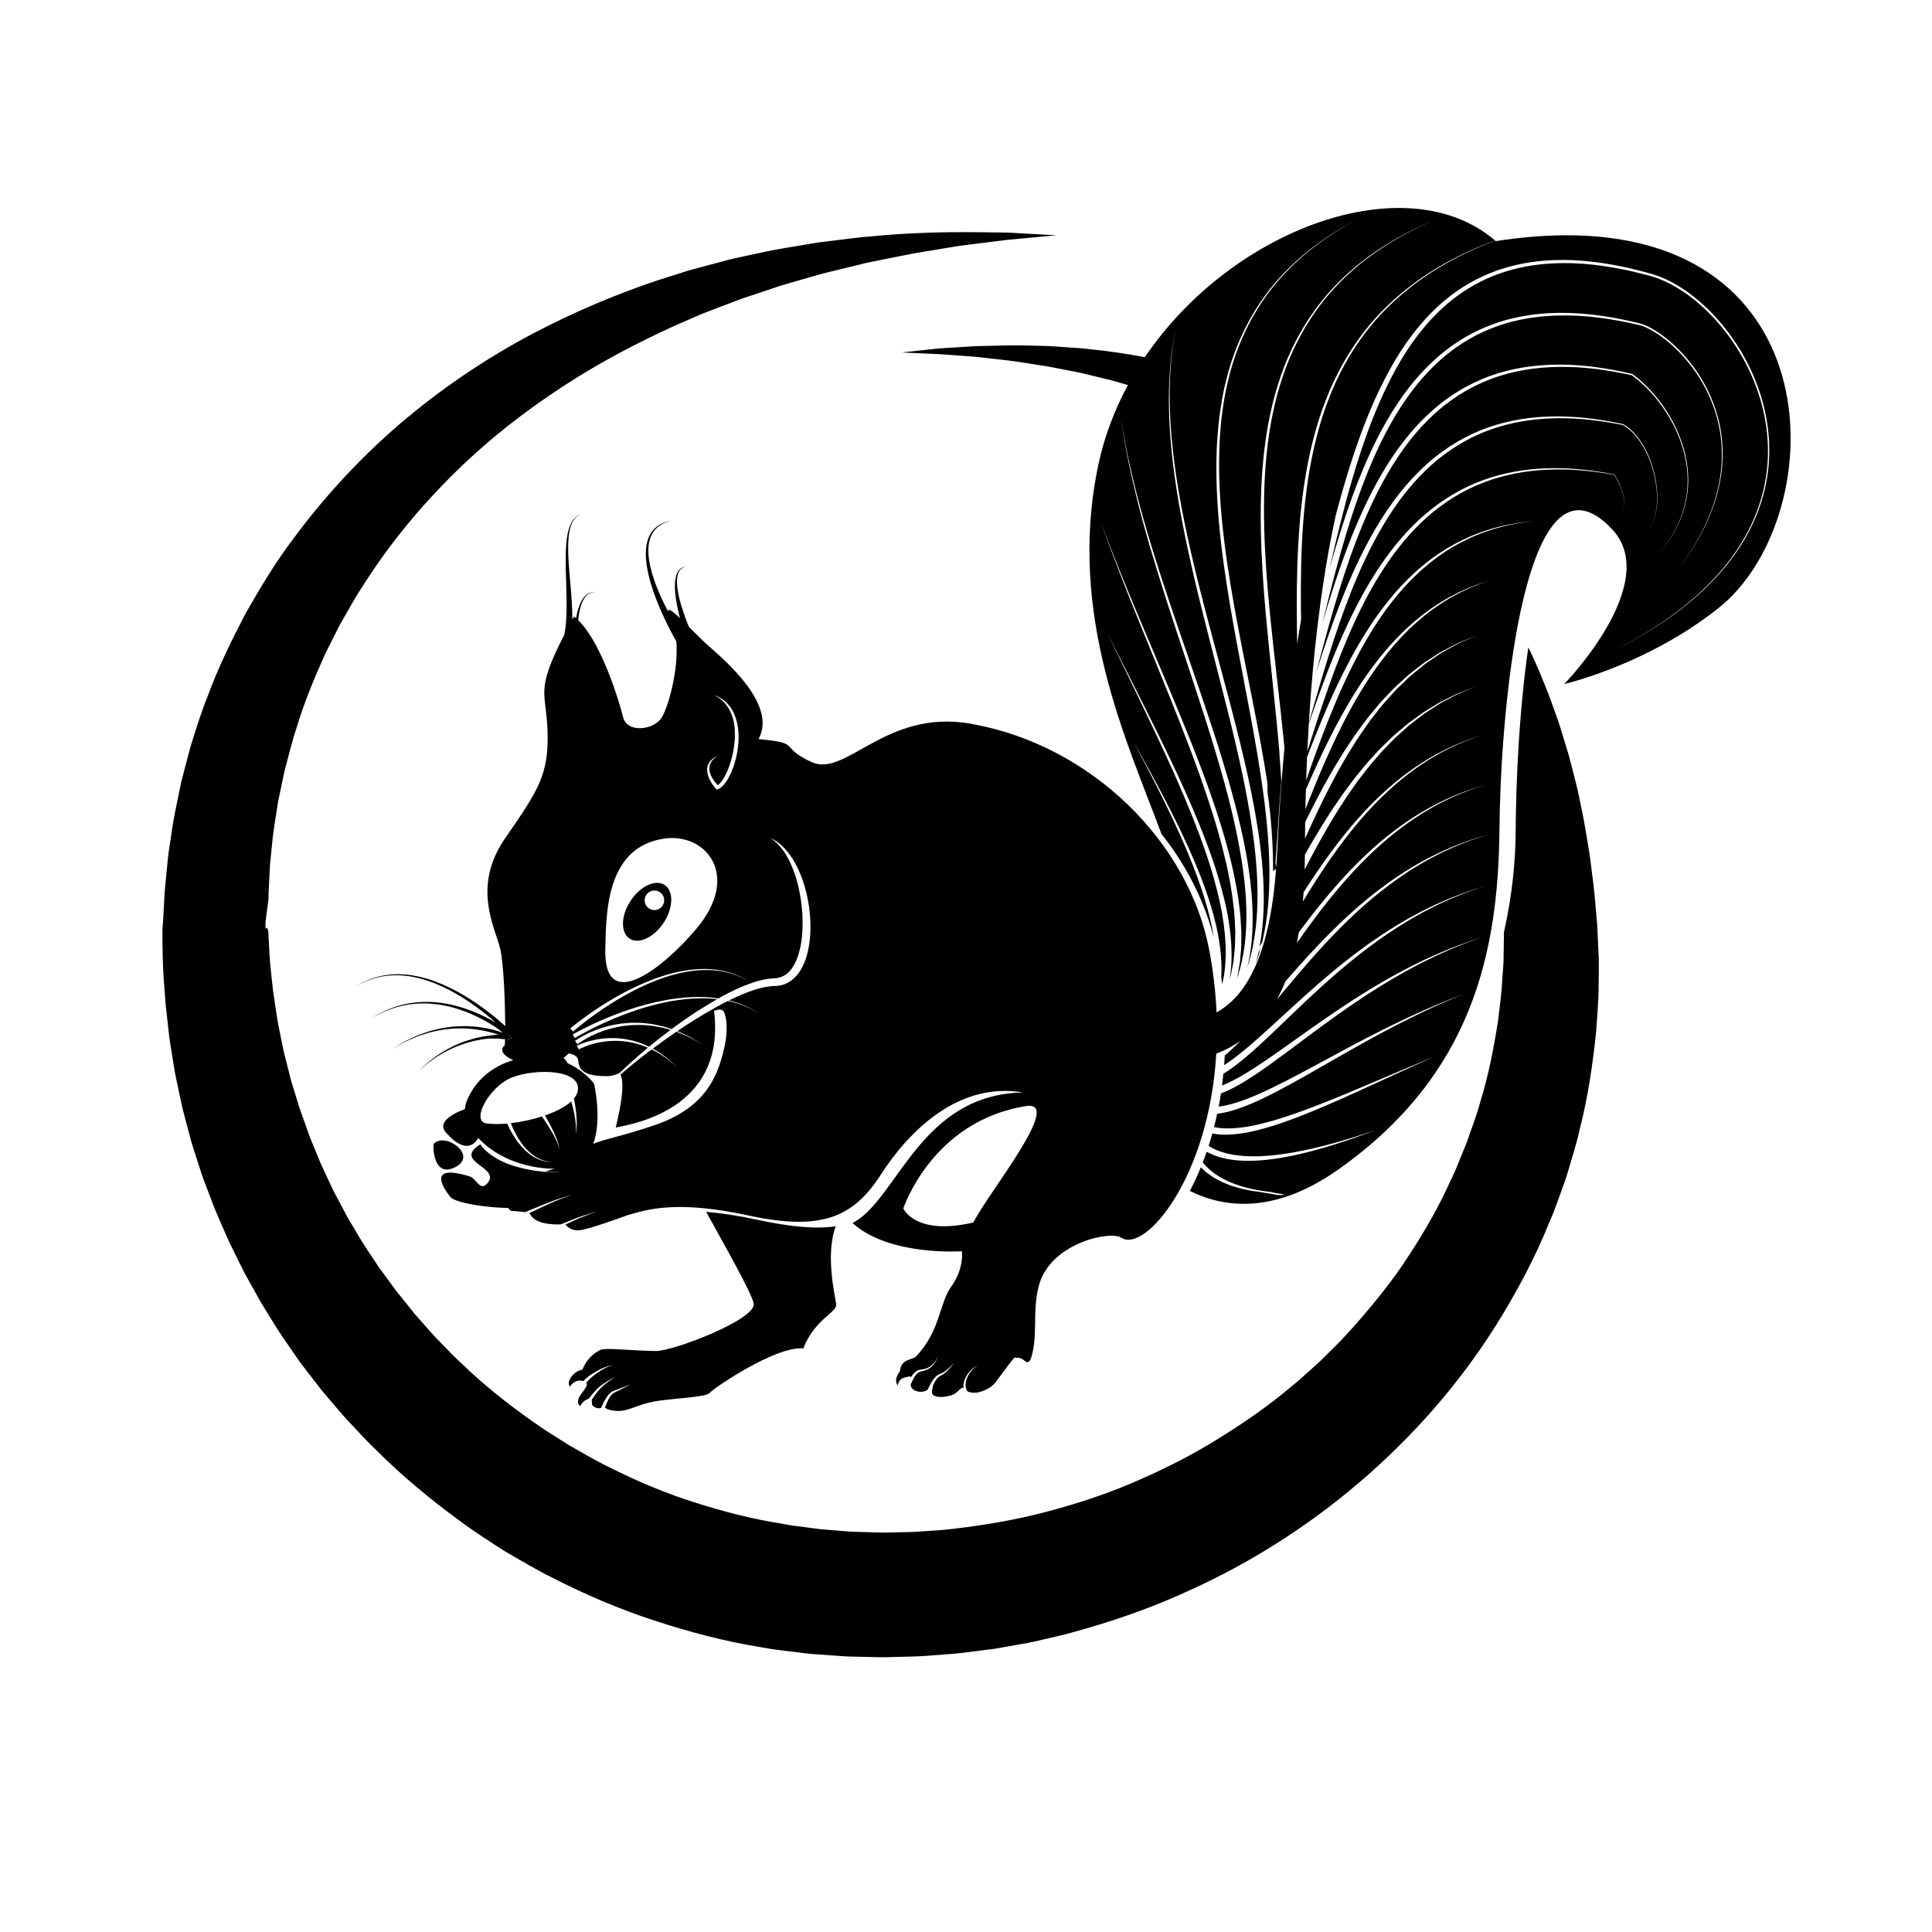 <?xml version="1.0" encoding="UTF-8" standalone="no"?>
<!-- Created with Inkscape (http://www.inkscape.org/) -->

<svg
   xmlns:dc="http://purl.org/dc/elements/1.1/"
   xmlns:cc="http://creativecommons.org/ns#"
   xmlns:rdf="http://www.w3.org/1999/02/22-rdf-syntax-ns#"
   xmlns:svg="http://www.w3.org/2000/svg"
   xmlns="http://www.w3.org/2000/svg"
   xmlns:sodipodi="http://sodipodi.sourceforge.net/DTD/sodipodi-0.dtd"
   xmlns:inkscape="http://www.inkscape.org/namespaces/inkscape"
   version="1.1"
   id="svg9014"
   xml:space="preserve"
   width="800"
   height="800"
   viewBox="0 0 800 800"
   sodipodi:docname="squirrel-clip-art-pdv.svg"
   inkscape:version="0.92.4 (5da689c313, 2019-01-14)"><defs
     id="defs9018"><clipPath
       clipPathUnits="userSpaceOnUse"
       id="clipPath9030"><path
         d="M 0,600 H 600 V 0 H 0 Z"
         id="path9028"
         inkscape:connector-curvature="0" /></clipPath></defs><sodipodi:namedview
     pagecolor="#ffffff"
     bordercolor="#666666"
     borderopacity="1"
     objecttolerance="10"
     gridtolerance="10"
     guidetolerance="10"
     inkscape:pageopacity="0"
     inkscape:pageshadow="2"
     inkscape:window-width="1920"
     inkscape:window-height="1018"
     id="namedview9016"
     showgrid="false"
     inkscape:zoom="0.93453358"
     inkscape:cx="408.47458"
     inkscape:cy="393.22034"
     inkscape:window-x="-8"
     inkscape:window-y="-8"
     inkscape:window-maximized="1"
     inkscape:current-layer="g9022" /><g
     id="g9022"
     inkscape:groupmode="layer"
     inkscape:label="squirrel-clip-art-pdv"
     transform="matrix(1.333,0,0,-1.333,0,800)"><g
       id="g9024"><g
         id="g9026"
         clip-path="url(#clipPath9030)"><path
           d="m 200.243,320.485 c 0,-1.68 1.362,-3.044 3.043,-3.044 1.681,0 3.043,1.364 3.043,3.044 0,1.681 -1.362,3.043 -3.043,3.043 -1.681,0 -3.043,-1.362 -3.043,-3.043 m -4.388,-0.196 c 3.007,4.6 7.756,6.819 10.606,4.957 2.849,-1.863 2.722,-7.104 -0.286,-11.703 -3.007,-4.602 -7.757,-6.818 -10.606,-4.957 -2.849,1.863 -2.722,7.104 0.286,11.703 M 141.553,237.66 c 7.046,3.732 -3.645,11.114 -6.89,7.058 -0.162,-0.487 -0.156,-10.789 6.89,-7.058 m 248.476,63.036 c 0.557,1.557 1.092,3.167 1.553,4.846 -0.223,-0.432 -0.441,-0.857 -0.675,-1.304 -0.259,-1.209 -0.559,-2.383 -0.878,-3.542 M 542.628,433.85 c 4.12,7.391 6.976,16.453 6.97,26.223 0.025,4.871 -0.635,9.872 -1.937,14.818 -1.327,4.939 -3.301,9.818 -5.884,14.463 -2.583,4.641 -5.767,9.06 -9.529,13.038 -3.769,3.956 -8.089,7.554 -13.06,10.166 -2.465,1.325 -5.152,2.325 -7.875,2.991 -2.706,0.737 -5.442,1.403 -8.211,1.946 -5.534,1.097 -11.182,1.83 -16.866,1.894 -5.679,0.059 -11.392,-0.495 -16.891,-1.947 -4.917,-1.272 -9.622,-3.278 -13.934,-5.88 -0.513,-0.31 -1.022,-0.624 -1.523,-0.951 -9.475,-6.179 -16.47,-15.173 -21.686,-24.417 -5.244,-9.298 -8.964,-18.944 -12.012,-28.184 -2.038,-6.211 -3.751,-12.239 -5.286,-18.034 -0.44,-2.026 -0.865,-4.073 -1.27,-6.144 -1.32,-6.693 -2.444,-13.623 -3.411,-20.681 -0.668,-4.868 -1.256,-9.797 -1.772,-14.766 -0.416,-4.002 -0.783,-8.025 -1.106,-12.055 -0.087,-1.082 -0.18,-2.164 -0.261,-3.248 -0.186,-2.504 -0.35,-5.008 -0.503,-7.51 2.448,8.66 4.937,17.297 7.741,25.826 4.424,13.317 9.539,26.52 17.051,38.364 3.766,5.891 8.177,11.396 13.395,16.051 5.223,4.63 11.273,8.349 17.849,10.751 6.574,2.407 13.592,3.53 20.608,3.655 7.02,0.151 14.037,-0.723 20.928,-2.096 2.654,-1.561 4.688,-4.015 6.247,-6.66 1.568,-2.67 2.669,-5.603 3.405,-8.611 0.72,-3.012 1.082,-6.128 0.87,-9.227 -0.058,-0.773 -0.152,-1.543 -0.282,-2.309 -0.149,-0.761 -0.325,-1.517 -0.569,-2.253 -0.25,-0.733 -0.532,-1.461 -0.917,-2.135 -0.356,-0.692 -0.833,-1.311 -1.337,-1.9 0.509,0.584 0.991,1.201 1.352,1.892 0.392,0.672 0.68,1.398 0.937,2.131 0.249,0.736 0.432,1.494 0.586,2.257 0.138,0.764 0.237,1.536 0.302,2.311 0.237,3.107 -0.101,6.237 -0.802,9.266 -0.715,3.026 -1.799,5.982 -3.357,8.687 -1.557,2.684 -3.593,5.194 -6.309,6.813 l -0.019,0.011 -0.023,0.005 c -6.896,1.474 -13.937,2.451 -21.02,2.396 -7.07,-0.03 -14.182,-1.064 -20.893,-3.418 -6.711,-2.348 -12.931,-6.053 -18.317,-10.699 -5.38,-4.666 -9.943,-10.207 -13.845,-16.133 -7.783,-11.914 -13.121,-25.17 -17.753,-38.504 -1.235,-3.593 -2.411,-7.203 -3.554,-10.822 0.929,3.572 1.878,7.137 2.852,10.693 0.826,3.022 1.66,6.039 2.541,9.043 2.109,7.184 4.401,14.312 7.07,21.291 2.672,6.977 5.72,13.815 9.427,20.284 1.019,1.781 2.098,3.531 3.228,5.244 2.971,4.504 6.34,8.741 10.213,12.489 5.308,5.202 11.65,9.342 18.594,12.017 6.948,2.689 14.436,3.845 21.898,3.901 7.465,0.075 14.909,-0.994 22.207,-2.593 1.066,-0.787 2.115,-1.604 3.088,-2.506 1.002,-0.896 1.941,-1.855 2.853,-2.843 0.897,-0.999 1.77,-2.022 2.578,-3.095 0.819,-1.066 1.593,-2.167 2.306,-3.306 1.443,-2.267 2.694,-4.658 3.708,-7.149 1.014,-2.489 1.791,-5.079 2.27,-7.724 0.481,-2.647 0.66,-5.349 0.498,-8.034 -0.085,-1.343 -0.239,-2.681 -0.498,-4.003 -0.097,-0.666 -0.277,-1.317 -0.437,-1.969 -0.146,-0.66 -0.346,-1.301 -0.562,-1.94 -0.197,-0.644 -0.412,-1.282 -0.677,-1.902 -0.258,-0.621 -0.48,-1.259 -0.791,-1.857 -0.554,-1.23 -1.216,-2.404 -1.893,-3.57 -0.733,-1.129 -1.448,-2.274 -2.289,-3.331 -0.783,-1.099 -1.703,-2.089 -2.571,-3.121 0.874,1.027 1.802,2.01 2.593,3.106 0.847,1.05 1.572,2.191 2.313,3.318 0.686,1.163 1.356,2.334 1.92,3.564 0.317,0.597 0.543,1.235 0.806,1.858 0.27,0.619 0.49,1.256 0.692,1.902 0.22,0.639 0.425,1.283 0.576,1.942 0.164,0.654 0.35,1.306 0.452,1.974 0.269,1.325 0.433,2.67 0.528,4.018 0.179,2.698 0.017,5.418 -0.448,8.082 -0.464,2.666 -1.228,5.275 -2.232,7.789 -1.005,2.512 -2.248,4.928 -3.686,7.219 -0.71,1.152 -1.484,2.265 -2.3,3.344 -0.808,1.087 -1.68,2.124 -2.578,3.138 -0.912,1.001 -1.855,1.975 -2.859,2.887 -0.988,0.929 -2.055,1.77 -3.141,2.584 l -0.034,0.023 -0.045,0.012 c -7.315,1.696 -14.8,2.867 -22.348,2.883 -7.528,0.033 -15.133,-1.039 -22.239,-3.692 -3.549,-1.322 -6.961,-3.015 -10.167,-5.038 -3.212,-2.013 -6.194,-4.385 -8.944,-6.991 -2.608,-2.466 -4.993,-5.145 -7.195,-7.97 -2.453,-3.145 -4.677,-6.469 -6.694,-9.899 -3.837,-6.515 -7.001,-13.393 -9.782,-20.397 -2.776,-7.009 -5.169,-14.157 -7.377,-21.349 -0.511,-1.672 -0.984,-3.353 -1.478,-5.028 0.551,2.274 1.125,4.628 1.727,7.055 1.621,6.471 3.452,13.461 5.662,20.768 2.219,7.3 4.806,14.929 8.101,22.556 3.291,7.618 7.328,15.253 12.604,22.172 1.973,2.591 4.144,5.055 6.494,7.35 0.786,0.767 1.59,1.514 2.414,2.24 3.316,2.873 6.965,5.4 10.889,7.406 3.934,1.985 8.105,3.52 12.396,4.497 4.292,0.98 8.674,1.476 13.032,1.58 8.73,0.205 17.309,-1.117 25.405,-3.049 1.932,-0.578 3.758,-1.621 5.45,-2.73 1.69,-1.132 3.273,-2.397 4.746,-3.748 2.949,-2.702 5.48,-5.727 7.58,-8.907 4.224,-6.358 6.619,-13.375 7.322,-19.994 0.725,-6.637 -0.146,-12.809 -1.653,-18 -1.506,-5.213 -3.565,-9.51 -5.458,-12.907 -1.897,-3.406 -3.644,-5.929 -4.864,-7.62 -1.222,-1.692 -1.908,-2.572 -1.908,-2.572 0,0 0.692,0.874 1.923,2.56 1.231,1.684 2.994,4.199 4.913,7.595 1.916,3.389 4.004,7.679 5.545,12.899 1.544,5.198 2.457,11.392 1.77,18.072 -0.668,6.664 -3.036,13.748 -7.256,20.184 -2.1,3.22 -4.633,6.287 -7.596,9.035 -1.48,1.375 -3.073,2.664 -4.783,3.824 -1.727,1.139 -3.53,2.2 -5.6,2.838 -8.11,2.024 -16.724,3.448 -25.551,3.336 -4.407,-0.06 -8.855,-0.515 -13.228,-1.466 -4.371,-0.946 -8.641,-2.464 -12.678,-4.45 -4.029,-2.006 -7.786,-4.548 -11.204,-7.447 -0.182,-0.157 -0.352,-0.325 -0.531,-0.484 -3.18,-2.807 -6.084,-5.897 -8.657,-9.2 -5.444,-6.988 -9.616,-14.688 -13.023,-22.352 -3.412,-7.675 -6.098,-15.337 -8.409,-22.659 -1.205,-3.838 -2.299,-7.581 -3.315,-11.211 0.547,2.418 1.12,4.896 1.725,7.443 1.963,8.221 4.226,17.096 7.157,26.309 2.943,9.198 6.542,18.781 11.626,27.986 5.058,9.154 11.833,18.011 21.021,24.121 0.009,0.006 0.018,0.013 0.027,0.018 4.566,3.029 9.653,5.353 15.018,6.791 5.373,1.472 10.988,2.07 16.595,2.062 5.611,-0.012 11.214,-0.688 16.715,-1.727 2.754,-0.513 5.481,-1.152 8.18,-1.859 2.72,-0.642 5.299,-1.6 7.74,-2.893 4.897,-2.54 9.188,-6.077 12.937,-9.974 3.743,-3.922 6.922,-8.285 9.504,-12.877 2.584,-4.596 4.565,-9.426 5.905,-14.32 1.314,-4.901 1.994,-9.861 1.99,-14.696 0.053,-9.699 -2.738,-18.716 -6.806,-26.095 -4.089,-7.415 -9.318,-13.282 -14.349,-17.943 -5.078,-4.639 -9.973,-8.141 -14.129,-10.803 -4.146,-2.684 -7.578,-4.508 -9.899,-5.776 -2.354,-1.209 -3.611,-1.853 -3.611,-1.853 0,0 1.259,0.639 3.619,1.836 2.328,1.256 5.769,3.064 9.93,5.732 4.172,2.642 9.088,6.125 14.196,10.748 5.062,4.645 10.334,10.502 14.477,17.93 m -38.477,13.031 c -0.579,2.082 -1.544,4.037 -2.665,5.879 l -0.013,0.021 -0.026,0.005 c -6.751,1.304 -13.634,2.106 -20.536,1.9 -6.889,-0.184 -13.793,-1.34 -20.298,-3.725 -6.511,-2.367 -12.54,-6.013 -17.81,-10.512 -5.287,-4.498 -9.789,-9.851 -13.7,-15.556 -3.912,-5.717 -7.234,-11.811 -10.191,-18.053 -2.955,-6.248 -5.55,-12.652 -7.956,-19.115 -1.532,-4.121 -2.976,-8.27 -4.39,-12.426 -0.173,-2.858 -0.322,-5.709 -0.455,-8.556 2.137,6.808 4.321,13.593 6.702,20.306 2.297,6.461 4.776,12.856 7.611,19.088 2.837,6.228 6.031,12.3 9.805,17.996 3.774,5.686 8.126,11.022 13.26,15.524 5.118,4.503 10.992,8.179 17.384,10.613 6.385,2.451 13.206,3.703 20.053,3.986 6.85,0.308 13.718,-0.386 20.472,-1.582 1.128,-1.816 2.103,-3.75 2.696,-5.809 0.288,-1.033 0.48,-2.107 0.395,-3.181 -0.074,-1.067 -0.522,-2.139 -1.379,-2.815 0.863,0.666 1.325,1.741 1.41,2.811 0.095,1.078 -0.088,2.162 -0.369,3.201 m -27.469,-8.597 c 0,0 -0.505,-0.054 -1.453,-0.155 -0.474,-0.051 -1.06,-0.112 -1.749,-0.186 -0.689,-0.058 -1.477,-0.163 -2.352,-0.332 -0.878,-0.15 -1.851,-0.318 -2.91,-0.501 -1.044,-0.251 -2.174,-0.522 -3.382,-0.813 -1.209,-0.289 -2.453,-0.742 -3.789,-1.142 -1.33,-0.419 -2.676,-1.011 -4.11,-1.547 -2.792,-1.248 -5.796,-2.694 -8.732,-4.631 -1.51,-0.906 -2.937,-2.014 -4.436,-3.092 -1.423,-1.172 -2.93,-2.318 -4.312,-3.65 -2.853,-2.567 -5.553,-5.489 -8.077,-8.629 -2.542,-3.126 -4.911,-6.473 -7.076,-9.944 -2.185,-3.459 -4.203,-7.02 -6.036,-10.601 -1.859,-3.571 -3.547,-7.153 -5.102,-10.651 -1.573,-3.49 -2.973,-6.914 -4.297,-10.162 -1.011,-2.531 -1.959,-4.959 -2.84,-7.258 -0.106,-2.441 -0.203,-4.876 -0.283,-7.3 0.506,1.454 1.037,2.984 1.599,4.599 2.042,5.74 4.495,12.409 7.45,19.414 1.473,3.506 3.076,7.09 4.848,10.663 1.746,3.586 3.673,7.151 5.765,10.614 2.073,3.477 4.349,6.832 6.8,9.969 2.431,3.153 5.041,6.092 7.81,8.684 1.338,1.346 2.803,2.504 4.189,3.694 1.46,1.095 2.852,2.222 4.327,3.146 2.868,1.976 5.816,3.468 8.564,4.762 1.414,0.562 2.739,1.177 4.053,1.62 1.32,0.422 2.552,0.899 3.748,1.211 1.199,0.313 2.319,0.608 3.356,0.878 1.052,0.203 2.019,0.39 2.891,0.558 0.871,0.186 1.656,0.306 2.344,0.377 0.686,0.088 1.269,0.162 1.741,0.222 0.947,0.12 1.451,0.183 1.451,0.183 m -13.834,-18.452 c 0,0 -0.406,-0.127 -1.169,-0.369 -0.757,-0.256 -1.898,-0.553 -3.284,-1.112 -0.696,-0.274 -1.482,-0.539 -2.31,-0.896 -0.823,-0.367 -1.715,-0.762 -2.667,-1.184 -0.929,-0.474 -1.917,-0.978 -2.959,-1.511 -1.009,-0.59 -2.086,-1.188 -3.177,-1.864 -2.155,-1.394 -4.473,-2.951 -6.731,-4.847 -2.287,-1.858 -4.582,-3.963 -6.791,-6.301 -2.237,-2.314 -4.389,-4.854 -6.439,-7.539 -2.068,-2.67 -4.018,-5.5 -5.854,-8.396 -6.699,-10.538 -11.887,-21.895 -15.803,-30.95 -0.059,-2.056 -0.109,-4.103 -0.15,-6.142 0.332,0.854 0.673,1.728 1.028,2.642 3.792,9.479 9.003,22.113 16.028,33.766 1.749,2.912 3.612,5.756 5.596,8.447 1.966,2.704 4.035,5.27 6.193,7.612 2.132,2.365 4.357,4.504 6.578,6.4 2.193,1.933 4.455,3.53 6.564,4.965 1.067,0.699 2.124,1.318 3.114,1.93 1.024,0.553 1.995,1.079 2.908,1.572 0.939,0.445 1.818,0.859 2.63,1.244 0.818,0.375 1.593,0.658 2.282,0.947 1.37,0.592 2.502,0.914 3.253,1.19 0.756,0.258 1.16,0.396 1.16,0.396 m -0.452,-78.933 c 0,0 -1.943,-0.58 -5.341,-1.598 -1.654,-0.635 -3.707,-1.305 -5.985,-2.266 -1.132,-0.496 -2.337,-1.025 -3.607,-1.582 -1.262,-0.578 -2.544,-1.277 -3.908,-1.953 -1.375,-0.658 -2.72,-1.502 -4.149,-2.313 -1.44,-0.792 -2.855,-1.732 -4.32,-2.681 -2.937,-1.891 -5.906,-4.08 -8.893,-6.445 -1.513,-1.16 -2.953,-2.458 -4.464,-3.707 -1.466,-1.303 -2.946,-2.628 -4.409,-3.993 -2.897,-2.757 -5.796,-5.612 -8.563,-8.586 -3.262,-3.442 -6.396,-6.976 -9.444,-10.464 -0.789,-1.957 -1.686,-3.851 -2.694,-5.672 4.182,5.001 8.512,10.226 13.09,15.255 2.695,3.013 5.517,5.905 8.342,8.705 1.426,1.385 2.869,2.731 4.3,4.052 1.476,1.271 2.881,2.591 4.361,3.771 2.92,2.412 5.827,4.645 8.709,6.582 1.437,0.974 2.826,1.938 4.242,2.754 1.406,0.832 2.729,1.703 4.085,2.384 1.343,0.702 2.607,1.424 3.852,2.024 1.255,0.582 2.446,1.133 3.565,1.649 2.252,1.002 4.286,1.712 5.927,2.381 3.375,1.084 5.304,1.703 5.304,1.703 m -65.958,-10.127 c 0.039,0.464 0.083,0.927 0.113,1.398 0.224,4.099 0.451,8.265 0.682,12.483 0.251,4.189 0.537,8.429 0.871,12.697 0.003,0.056 0.007,0.113 0.012,0.17 0.267,3.406 0.566,6.836 0.888,10.273 -0.058,0.605 -0.113,1.211 -0.173,1.818 -1.261,12.878 -2.974,26.143 -4.292,39.438 -0.891,9.035 -1.602,18.088 -1.821,27.015 -0.222,8.921 0.031,17.727 1.098,26.157 0.484,4.221 1.28,8.326 2.178,12.312 0.944,3.977 2.113,7.805 3.469,11.453 2.748,7.286 6.407,13.753 10.485,19.188 4.094,5.435 8.62,9.8 12.924,13.264 4.345,3.424 8.408,6.048 11.869,8 3.47,1.935 6.268,3.336 8.221,4.185 1.939,0.879 2.974,1.35 2.974,1.35 0,0 -1.039,-0.461 -2.987,-1.325 -1.961,-0.831 -4.771,-2.207 -8.261,-4.113 -3.484,-1.923 -7.578,-4.513 -11.965,-7.91 -4.348,-3.436 -8.932,-7.776 -13.097,-13.205 -4.149,-5.427 -7.893,-11.906 -10.726,-19.218 -1.396,-3.661 -2.609,-7.508 -3.595,-11.503 -0.941,-4.004 -1.78,-8.131 -2.303,-12.373 -1.15,-8.472 -1.482,-17.322 -1.34,-26.283 0.139,-8.968 0.774,-18.056 1.585,-27.117 1.306,-14.473 3.066,-28.883 4.214,-42.75 l -0.032,-0.084 c 0.243,-2.94 0.421,-5.857 0.596,-8.742 -0.334,-4.268 -0.695,-8.508 -0.947,-12.697 -0.23,-4.218 -0.613,-8.384 -0.838,-12.483 -0.03,-0.47 0.164,-0.934 0.198,-1.398 m 6.457,-23.383 c -0.012,-0.056 -0.026,-0.112 -0.039,-0.167 1.73,2.453 3.48,4.905 5.29,7.325 5.166,6.933 10.72,13.586 16.511,19.258 5.761,5.701 11.785,10.35 17.303,13.762 5.516,3.427 10.504,5.601 14.041,6.951 1.779,0.652 3.187,1.146 4.16,1.433 0.97,0.305 1.487,0.467 1.487,0.467 0,0 -0.52,-0.152 -1.495,-0.439 -0.98,-0.268 -2.396,-0.737 -4.19,-1.356 -3.567,-1.285 -8.609,-3.369 -14.214,-6.709 -5.605,-3.324 -11.756,-7.888 -17.661,-13.517 -5.937,-5.598 -11.653,-12.194 -16.975,-19.063 -1.225,-1.578 -2.426,-3.17 -3.615,-4.766 -0.185,-1.066 -0.385,-2.127 -0.603,-3.179 m 55.984,95.391 c 0,0 -1.457,-0.583 -4.005,-1.6 -0.634,-0.266 -1.355,-0.514 -2.103,-0.869 -0.735,-0.383 -1.53,-0.794 -2.378,-1.236 -0.85,-0.442 -1.755,-0.911 -2.708,-1.405 -0.922,-0.549 -1.858,-1.186 -2.853,-1.818 -0.975,-0.663 -2.061,-1.256 -3.057,-2.049 -1.004,-0.782 -2.043,-1.59 -3.11,-2.42 -1.1,-0.795 -2.095,-1.768 -3.145,-2.723 -1.028,-0.982 -2.166,-1.896 -3.162,-2.988 -1.014,-1.073 -2.045,-2.166 -3.088,-3.272 -1.044,-1.105 -1.972,-2.335 -2.979,-3.517 -0.496,-0.597 -0.992,-1.195 -1.491,-1.797 l -1.398,-1.888 c -0.92,-1.27 -1.898,-2.51 -2.776,-3.817 -0.874,-1.312 -1.748,-2.623 -2.618,-3.93 -0.879,-1.301 -1.647,-2.662 -2.467,-3.978 -1.655,-2.625 -3.072,-5.327 -4.542,-7.887 -1.36,-2.617 -2.745,-5.117 -3.927,-7.545 -0.564,-1.119 -1.105,-2.201 -1.629,-3.263 -0.002,-0.141 -0.005,-0.285 -0.007,-0.426 -0.014,-1.59 -0.028,-3.164 -0.041,-4.738 0.101,0.224 0.199,0.441 0.301,0.67 0.95,2.146 2.021,4.451 3.167,6.882 1.114,2.448 2.422,4.957 3.705,7.592 1.39,2.574 2.73,5.295 4.301,7.935 0.779,1.324 1.506,2.696 2.342,4.005 0.828,1.316 1.66,2.636 2.491,3.956 0.837,1.32 1.773,2.567 2.65,3.85 l 1.336,1.905 c 0.478,0.608 0.954,1.214 1.428,1.817 0.966,1.192 1.857,2.438 2.86,3.557 1.004,1.121 1.997,2.229 2.973,3.319 0.958,1.109 2.061,2.039 3.053,3.039 1.018,0.973 1.98,1.965 3.049,2.781 1.038,0.85 2.047,1.679 3.024,2.48 0.968,0.813 2.029,1.428 2.982,2.112 0.972,0.654 1.886,1.311 2.791,1.882 0.935,0.516 1.823,1.007 2.657,1.468 0.836,0.461 1.617,0.894 2.34,1.292 0.736,0.373 1.449,0.641 2.073,0.92 2.52,1.085 3.961,1.704 3.961,1.704 m -50.277,-66.459 c 1.201,2.241 2.53,4.564 3.908,6.968 1.424,2.373 2.87,4.844 4.48,7.262 1.535,2.471 3.291,4.843 4.987,7.262 1.815,2.322 3.57,4.701 5.522,6.855 1.845,2.25 3.917,4.223 5.835,6.219 1.029,0.926 2.041,1.836 3.031,2.724 0.498,0.444 0.989,0.885 1.476,1.317 0.516,0.397 1.026,0.789 1.53,1.175 1.007,0.774 1.986,1.526 2.934,2.254 0.984,0.677 1.967,1.284 2.895,1.891 0.942,0.586 1.803,1.219 2.696,1.691 0.894,0.475 1.743,0.923 2.539,1.346 0.797,0.422 1.544,0.819 2.234,1.184 0.719,0.305 1.38,0.584 1.976,0.838 2.392,1.004 3.76,1.578 3.76,1.578 0,0 -1.383,-0.536 -3.803,-1.476 -0.606,-0.237 -1.275,-0.499 -2.004,-0.784 -0.702,-0.349 -1.46,-0.725 -2.271,-1.127 -0.811,-0.402 -1.676,-0.83 -2.586,-1.281 -0.911,-0.45 -1.792,-1.061 -2.756,-1.623 -0.947,-0.588 -1.955,-1.17 -2.964,-1.824 -0.974,-0.707 -1.981,-1.438 -3.017,-2.188 -0.518,-0.377 -1.043,-0.759 -1.574,-1.144 -0.502,-0.422 -1.01,-0.85 -1.524,-1.285 -1.023,-0.871 -2.069,-1.76 -3.133,-2.667 -1.989,-1.957 -4.139,-3.896 -6.062,-6.117 -2.033,-2.121 -3.867,-4.472 -5.768,-6.77 -1.776,-2.392 -3.617,-4.744 -5.233,-7.192 -1.693,-2.399 -3.218,-4.847 -4.72,-7.202 -1.455,-2.383 -2.858,-4.689 -4.129,-6.908 -0.517,-0.91 -1.016,-1.783 -1.507,-2.649 -0.009,-0.943 -0.018,-1.894 -0.025,-2.832 -0.011,-0.597 -0.03,-1.191 -0.046,-1.785 0.998,1.969 2.129,4.068 3.319,6.29 m -3.646,-13.337 c -0.067,-0.976 -0.145,-1.948 -0.231,-2.916 0.664,1.093 1.318,2.188 1.996,3.274 4.877,7.853 10.158,15.463 15.8,22.037 5.629,6.58 11.638,12.069 17.299,16.072 2.825,2.012 5.548,3.66 8.023,5.008 2.478,1.346 4.722,2.356 6.589,3.144 1.873,0.766 3.365,1.329 4.398,1.661 1.027,0.349 1.576,0.535 1.576,0.535 0,0 -0.552,-0.176 -1.586,-0.506 -1.039,-0.316 -2.541,-0.853 -4.431,-1.586 -1.882,-0.756 -4.149,-1.73 -6.658,-3.035 -2.506,-1.31 -5.269,-2.916 -8.142,-4.889 -5.76,-3.922 -11.904,-9.34 -17.687,-15.863 -5.795,-6.517 -11.244,-14.082 -16.278,-21.881 -0.227,-0.351 -0.442,-0.703 -0.668,-1.055 m -86.234,-66.422 c -29.231,-4.652 -38.1,-31.801 -38.1,-31.801 0,0 3.623,-8.598 21.741,-4.358 4.996,9.747 28.185,38.041 16.359,36.159 m -67.111,59.368 c -0.27,3.244 -0.876,6.269 -1.684,8.986 -0.788,2.721 -1.836,5.116 -2.937,7.139 -1.122,2.014 -2.368,3.615 -3.512,4.801 -1.149,1.189 -2.211,1.945 -2.979,2.37 -0.382,0.213 -0.678,0.366 -0.886,0.454 -0.203,0.095 -0.309,0.143 -0.309,0.143 0,0 0.096,-0.065 0.283,-0.188 0.191,-0.118 0.459,-0.313 0.799,-0.578 0.67,-0.538 1.603,-1.391 2.577,-2.648 1.953,-2.509 3.905,-6.69 5.123,-11.979 0.607,-2.645 1.021,-5.566 1.193,-8.658 0.125,-3.088 0.039,-6.372 -0.608,-9.625 -0.327,-1.623 -0.808,-3.23 -1.484,-4.727 -0.678,-1.49 -1.604,-2.868 -2.826,-3.809 -0.608,-0.472 -1.287,-0.821 -2.013,-1.052 -0.368,-0.12 -0.744,-0.192 -1.082,-0.246 l -1.36,-0.105 c -1.984,-0.142 -3.874,-0.592 -5.688,-1.175 -3.623,-1.188 -7.027,-2.799 -10.244,-4.578 -0.266,-0.147 -0.514,-0.306 -0.778,-0.454 -0.173,0.027 -0.344,0.053 -0.518,0.081 -0.81,0.118 -1.651,0.169 -2.506,0.261 -0.857,0.056 -1.736,0.073 -2.629,0.112 -1.786,-0.004 -3.634,-0.062 -5.502,-0.25 -1.867,-0.183 -3.759,-0.436 -5.631,-0.801 -7.512,-1.38 -14.71,-4.05 -19.939,-6.347 -5.24,-2.301 -8.556,-4.247 -8.556,-4.247 l 0.664,-1.117 c 0,0 0.79,0.487 2.239,1.284 1.444,0.794 3.537,1.885 6.104,3.082 5.128,2.383 12.204,5.183 19.615,6.709 1.846,0.401 3.714,0.692 5.56,0.913 1.846,0.225 3.674,0.322 5.446,0.364 0.885,-0.021 1.756,-0.019 2.608,-0.058 0.848,-0.071 1.684,-0.103 2.489,-0.203 0.051,-0.007 0.1,-0.013 0.149,-0.019 -0.474,-0.269 -0.938,-0.545 -1.405,-0.821 -2.273,-1.334 -4.492,-2.702 -6.594,-4.104 -2.147,-1.452 -4.205,-2.912 -6.162,-4.362 -0.285,0.099 -0.574,0.192 -0.867,0.291 -0.439,0.149 -0.88,0.3 -1.337,0.438 -1.205,0.26 -2.443,0.585 -3.72,0.814 -1.29,0.121 -2.595,0.381 -3.918,0.392 -1.32,0.018 -2.646,0.091 -3.942,-0.063 -0.649,-0.06 -1.299,-0.079 -1.931,-0.173 -0.63,-0.107 -1.253,-0.21 -1.866,-0.313 -1.228,-0.198 -2.383,-0.549 -3.486,-0.834 -1.081,-0.365 -2.119,-0.672 -3.032,-1.076 -0.933,-0.355 -1.754,-0.762 -2.486,-1.114 -0.725,-0.369 -1.348,-0.708 -1.851,-1.009 -0.501,-0.301 -0.895,-0.548 -1.163,-0.735 -0.259,-0.181 -0.396,-0.277 -0.396,-0.277 l 0.781,-1.037 c 0,0 0.128,0.095 0.368,0.274 0.229,0.172 0.59,0.414 1.062,0.717 0.47,0.301 1.059,0.647 1.744,1.025 0.695,0.358 1.475,0.775 2.367,1.146 0.872,0.421 1.868,0.747 2.907,1.135 1.061,0.308 2.175,0.688 3.363,0.917 0.594,0.117 1.198,0.238 1.81,0.359 0.613,0.114 1.245,0.149 1.876,0.227 1.264,0.191 2.561,0.157 3.856,0.182 1.298,0.033 2.584,-0.187 3.861,-0.265 1.262,-0.186 2.492,-0.469 3.693,-0.689 0.352,-0.095 0.69,-0.201 1.032,-0.303 0.316,-0.096 0.632,-0.185 0.939,-0.28 -2.382,-1.773 -4.607,-3.525 -6.653,-5.218 -0.55,0.238 -1.111,0.484 -1.681,0.729 -0.311,0.133 -0.619,0.269 -0.938,0.39 -1.004,0.287 -1.999,0.693 -3.048,0.889 -1.044,0.208 -2.086,0.454 -3.138,0.514 -1.046,0.142 -2.081,0.148 -3.086,0.144 -1.003,0.004 -1.97,-0.108 -2.887,-0.193 -0.91,-0.142 -1.776,-0.251 -2.558,-0.451 -1.578,-0.334 -2.852,-0.785 -3.736,-1.122 -0.44,-0.173 -0.787,-0.319 -1.028,-0.436 -0.23,-0.109 -0.352,-0.167 -0.352,-0.167 l 0.607,-1.149 c 0,0 0.113,0.06 0.324,0.171 0.2,0.107 0.513,0.253 0.925,0.434 0.82,0.348 2.019,0.828 3.519,1.206 0.743,0.22 1.57,0.355 2.441,0.527 0.878,0.115 1.808,0.262 2.777,0.294 0.969,0.039 1.972,0.073 2.99,-0.025 1.024,-0.018 2.043,-0.22 3.07,-0.382 1.029,-0.151 2.012,-0.512 3.009,-0.753 0.203,-0.068 0.397,-0.149 0.597,-0.222 0.619,-0.229 1.227,-0.468 1.824,-0.702 -0.553,-0.46 -1.093,-0.917 -1.618,-1.368 -2.812,-2.399 -5.229,-4.608 -7.19,-6.522 -10e-4,0 -10e-4,0 -0.002,0.002 -1.345,-0.575 -2.555,-0.929 -3.559,-0.953 -2.369,-0.055 -4.11,0.142 -5.409,0.49 -3.68,0.986 -3.733,3.205 -3.893,4.484 -0.176,1.407 -1.974,1.902 -2.649,2.043 -0.156,0.029 -0.27,0.047 -0.27,0.047 l -1.624,-1.448 c 0,0 0.995,-0.791 1.212,-1.561 0.001,-10e-4 0.003,-10e-4 0.005,-0.003 0.952,-0.44 1.829,-0.897 2.62,-1.395 3.721,-2.344 5.646,-4.995 5.646,-4.995 0,0 2.592,-10.91 -0.26,-18.753 2.491,1.313 9.123,2.427 19.332,5.948 15.676,5.407 19.207,15.283 21.091,22.714 1.735,6.843 0.833,10.554 0.46,11.651 -0.079,0.233 -0.135,0.354 -0.135,0.354 -0.326,1.262 -1.487,1.364 -3.217,0.696 0.102,-0.837 0.191,-1.663 0.245,-2.462 1.872,-27.476 -23.895,-32.495 -30.775,-33.764 1.894,7.876 2.343,12.406 1.916,14.942 -0.102,0.601 -0.251,1.094 -0.444,1.489 2.062,1.816 4.597,3.923 7.553,6.191 0.691,0.528 1.411,1.071 2.142,1.617 0.591,-0.306 1.169,-0.615 1.725,-0.902 0.805,-0.406 1.465,-0.955 2.131,-1.375 0.648,-0.446 1.265,-0.825 1.733,-1.265 0.489,-0.415 0.915,-0.776 1.266,-1.072 0.703,-0.596 1.105,-0.935 1.105,-0.935 0,0 -0.388,0.354 -1.068,0.976 -0.34,0.311 -0.753,0.69 -1.227,1.123 -0.453,0.459 -1.057,0.865 -1.692,1.338 -0.651,0.447 -1.298,1.026 -2.093,1.469 -0.5,0.281 -1.019,0.586 -1.55,0.89 2.273,1.694 4.728,3.465 7.349,5.25 0.898,-0.306 1.708,-0.723 2.492,-1.032 0.897,-0.393 1.742,-0.71 2.419,-1.134 0.696,-0.388 1.302,-0.727 1.802,-1.005 1,-0.558 1.571,-0.877 1.571,-0.877 0,0 -0.561,0.337 -1.543,0.924 -0.492,0.296 -1.089,0.654 -1.773,1.064 -0.667,0.446 -1.503,0.791 -2.392,1.213 -0.722,0.309 -1.466,0.718 -2.284,1.046 1.718,1.166 3.497,2.335 5.347,3.489 1.914,1.204 3.915,2.376 5.954,3.519 1.067,0.598 2.129,1.203 3.229,1.77 0.385,0.199 0.78,0.389 1.17,0.582 0.343,-0.069 0.701,-0.139 1.029,-0.217 0.683,-0.191 1.338,-0.376 1.96,-0.552 0.616,-0.194 1.186,-0.426 1.729,-0.619 1.095,-0.373 1.973,-0.877 2.737,-1.201 1.453,-0.799 2.27,-1.283 2.27,-1.283 0,0 -0.806,0.501 -2.244,1.332 -0.757,0.342 -1.629,0.866 -2.718,1.263 -0.541,0.205 -1.109,0.451 -1.724,0.66 -0.622,0.189 -1.276,0.39 -1.959,0.598 -0.244,0.062 -0.512,0.119 -0.763,0.176 2.74,1.353 5.569,2.578 8.464,3.481 1.709,0.521 3.452,0.893 5.142,0.986 l 1.392,0.071 c 0.574,0.055 1.102,0.148 1.612,0.29 1.032,0.287 1.999,0.792 2.836,1.422 1.687,1.276 2.825,2.994 3.641,4.723 0.83,1.738 1.313,3.547 1.656,5.321 0.672,3.559 0.711,7.032 0.433,10.274 m -78.528,-70.631 c 0.125,-0.345 0.252,-0.658 0.344,-0.943 0.072,-0.29 0.135,-0.542 0.187,-0.75 0.023,-0.429 0.036,-0.674 0.036,-0.674 0,0 0.007,0.248 0.019,0.68 -0.035,0.216 -0.077,0.476 -0.126,0.775 -0.069,0.295 -0.171,0.62 -0.269,0.981 -0.233,0.707 -0.548,1.519 -0.924,2.369 -0.381,0.848 -0.81,1.743 -1.264,2.624 -0.591,1.151 -1.214,2.281 -1.785,3.285 3.342,1.158 6.29,2.647 8.156,4.377 0.304,-1.02 0.609,-2.202 0.858,-3.403 0.352,-1.676 0.571,-3.382 0.603,-4.671 0.003,-0.642 0.011,-1.182 -0.031,-1.556 -0.029,-0.377 -0.045,-0.592 -0.045,-0.592 0,0 0.036,0.213 0.1,0.585 0.077,0.372 0.121,0.912 0.178,1.56 0.09,1.3 0.032,3.044 -0.164,4.776 -0.165,1.493 -0.416,2.958 -0.676,4.16 0.641,0.773 1.066,1.589 1.211,2.439 1.135,6.652 -12.817,6.977 -20.227,4.218 -7.409,-2.758 -13.74,-14.595 -7.409,-14.428 1.615,-0.185 3.572,-0.171 5.688,0.018 0.012,-0.027 0.022,-0.052 0.034,-0.078 0.223,-0.493 0.485,-1.02 0.76,-1.576 0.305,-0.541 0.586,-1.132 0.951,-1.704 0.688,-1.165 1.511,-2.36 2.448,-3.458 0.439,-0.574 0.992,-1.052 1.473,-1.573 0.533,-0.469 1.071,-0.921 1.608,-1.328 0.581,-0.349 1.102,-0.75 1.664,-1.012 0.572,-0.24 1.087,-0.523 1.6,-0.68 0.521,-0.137 0.997,-0.261 1.42,-0.372 0.424,-0.097 0.811,-0.083 1.119,-0.122 0.621,-0.049 0.975,-0.079 0.975,-0.079 0,0 -0.352,0.048 -0.969,0.134 -0.305,0.056 -0.686,0.064 -1.099,0.184 -0.41,0.133 -0.872,0.282 -1.375,0.446 -0.495,0.182 -0.986,0.491 -1.526,0.753 -0.532,0.284 -1.019,0.708 -1.561,1.074 -0.498,0.427 -0.994,0.895 -1.483,1.376 -0.439,0.534 -0.944,1.022 -1.34,1.604 -0.847,1.115 -1.576,2.318 -2.179,3.486 -0.322,0.571 -0.562,1.163 -0.827,1.702 -0.202,0.475 -0.385,0.913 -0.555,1.34 3.138,0.361 6.543,1.078 9.678,2.085 0.681,-0.991 1.437,-2.125 2.162,-3.289 0.52,-0.833 1.015,-1.682 1.461,-2.486 0.44,-0.809 0.814,-1.58 1.101,-2.257 m -14.308,31.853 c -0.215,0.097 -0.453,0.204 -0.685,0.309 -0.133,0 -0.263,-0.004 -0.4,0.004 0.381,-0.167 0.745,-0.159 1.085,-0.313 m 18.399,3.534 0.849,-0.982 c 0,0 0.697,0.621 1.99,1.667 1.287,1.044 3.164,2.498 5.493,4.136 4.645,3.281 11.166,7.29 18.252,10.055 1.776,0.666 3.569,1.299 5.375,1.778 1.797,0.517 3.606,0.867 5.364,1.13 1.762,0.262 3.482,0.353 5.114,0.367 0.815,-0.038 1.608,-0.074 2.376,-0.11 0.761,-0.101 1.497,-0.198 2.203,-0.291 1.397,-0.284 2.674,-0.578 3.764,-0.978 0.276,-0.09 0.543,-0.176 0.801,-0.26 0.248,-0.108 0.488,-0.214 0.717,-0.314 0.46,-0.201 0.883,-0.387 1.265,-0.554 0.744,-0.374 1.302,-0.722 1.696,-0.933 0.39,-0.22 0.598,-0.337 0.598,-0.337 0,0 -0.206,0.122 -0.591,0.35 -0.388,0.219 -0.94,0.579 -1.677,0.971 -0.38,0.175 -0.8,0.369 -1.257,0.58 -0.229,0.106 -0.467,0.217 -0.714,0.331 -0.257,0.09 -0.523,0.184 -0.798,0.279 -1.088,0.426 -2.365,0.75 -3.767,1.065 -0.71,0.109 -1.45,0.221 -2.215,0.34 -0.774,0.052 -1.573,0.107 -2.395,0.163 -1.647,0.021 -3.388,-0.035 -5.173,-0.261 -1.783,-0.229 -3.62,-0.544 -5.444,-1.029 -1.837,-0.443 -3.66,-1.046 -5.47,-1.68 -7.218,-2.642 -13.884,-6.545 -18.644,-9.76 -4.778,-3.208 -7.712,-5.723 -7.712,-5.723 m 10.861,24.548 c -0.486,-20.118 17.564,-6.3 28.23,6.328 14.116,16.71 2.931,30.039 -10.058,28.069 -18.18,-2.758 -17.912,-23.66 -18.172,-34.397 m 31.653,55.292 c 0.103,-1.044 0.486,-2.016 0.959,-2.913 0.484,-0.902 1.05,-1.719 1.766,-2.488 l 0.246,-0.265 0.35,0.129 c 0.843,0.312 1.388,0.874 1.881,1.427 0.487,0.563 0.892,1.168 1.249,1.791 0.717,1.248 1.278,2.555 1.746,3.891 0.901,2.68 1.462,5.478 1.542,8.311 0.094,2.821 -0.316,5.72 -1.533,8.31 -0.602,1.291 -1.444,2.48 -2.505,3.424 -1.05,0.949 -2.292,1.665 -3.607,2.103 1.241,-0.619 2.375,-1.42 3.292,-2.422 0.911,-1.004 1.606,-2.175 2.117,-3.415 1.013,-2.502 1.197,-5.259 1.062,-7.948 -0.18,-2.697 -0.705,-5.386 -1.591,-7.942 -0.434,-1.28 -0.958,-2.531 -1.61,-3.692 -0.328,-0.577 -0.685,-1.135 -1.087,-1.634 -0.308,-0.38 -0.661,-0.732 -1.022,-0.959 -0.218,0.235 -0.433,0.483 -0.637,0.733 -0.296,0.363 -0.573,0.74 -0.823,1.133 -0.496,0.783 -0.905,1.632 -1.062,2.527 -0.15,0.883 -0.073,1.82 0.393,2.629 0.451,0.812 1.199,1.463 2.004,2.008 -0.44,-0.206 -0.889,-0.42 -1.286,-0.721 -0.408,-0.287 -0.766,-0.649 -1.075,-1.058 -0.31,-0.408 -0.538,-0.889 -0.668,-1.397 -0.136,-0.508 -0.149,-1.043 -0.101,-1.562 m 314.249,50.814 c -16.061,-12.848 -34.068,-19.513 -42.761,-22.209 -3.299,-1.023 -5.263,-1.478 -5.263,-1.478 0,0 30.501,31.32 14.926,48.025 -3.196,3.427 -6.118,5.265 -8.791,5.81 -20.097,4.1 -25.98,-65.865 -26.253,-98.613 -0.325,-38.712 -8.437,-76.578 -49.971,-105.961 -10.252,-7.253 -19.435,-10.257 -27.455,-10.675 -7.223,-0.377 -13.503,1.345 -18.765,3.963 1.194,2.237 2.342,4.688 3.421,7.328 0.612,-0.602 1.26,-1.17 1.914,-1.72 l 1.976,-1.392 c 0.693,-0.397 1.403,-0.763 2.095,-1.138 0.678,-0.408 1.436,-0.629 2.138,-0.938 0.71,-0.298 1.415,-0.58 2.139,-0.765 0.713,-0.207 1.415,-0.426 2.102,-0.626 0.699,-0.141 1.383,-0.306 2.049,-0.44 1.323,-0.317 2.61,-0.438 3.777,-0.611 1.17,-0.158 2.256,-0.445 3.211,-0.521 0.953,-0.079 1.789,-0.449 2.476,-0.449 h 2.157 c 0,0 -0.784,0.432 -2.153,0.502 -0.685,0.039 -1.517,0.355 -2.464,0.481 -0.946,0.126 -2.022,0.228 -3.174,0.444 -1.149,0.233 -2.414,0.388 -3.702,0.769 -0.646,0.166 -1.311,0.349 -1.991,0.523 -0.661,0.232 -1.336,0.473 -2.022,0.712 -0.696,0.216 -1.366,0.523 -2.037,0.848 -0.663,0.334 -1.385,0.578 -2.012,1.006 -0.645,0.396 -1.305,0.776 -1.943,1.187 l -1.797,1.411 c -0.752,0.705 -1.487,1.426 -2.142,2.207 0.42,1.083 0.827,2.197 1.221,3.343 0.886,-0.489 1.819,-0.919 2.796,-1.266 4.295,-1.553 9.123,-1.719 13.789,-1.418 4.681,0.364 9.283,1.213 13.523,2.251 4.244,1.029 8.141,2.206 11.453,3.285 3.317,1.071 6.042,2.07 7.952,2.761 1.902,0.713 2.989,1.12 2.989,1.12 0,0 -1.101,-0.368 -3.026,-1.015 -1.932,-0.623 -4.688,-1.525 -8.033,-2.479 -3.342,-0.96 -7.265,-1.997 -11.515,-2.871 -4.243,-0.882 -8.827,-1.558 -13.414,-1.756 -4.566,-0.139 -9.213,0.213 -13.093,1.782 -1.006,0.399 -1.95,0.883 -2.819,1.429 0.405,1.253 0.791,2.538 1.159,3.857 0.88,-0.165 1.777,-0.291 2.691,-0.339 2.579,-0.134 5.256,0.141 7.955,0.629 2.705,0.48 5.418,1.251 8.146,2.085 2.727,0.839 5.436,1.85 8.137,2.868 10.748,4.212 21.134,9.166 28.987,12.737 7.834,3.613 13.094,5.939 13.094,5.939 0,0 -5.324,-2.176 -13.26,-5.566 -7.946,-3.349 -18.48,-8.011 -29.272,-11.893 -2.708,-0.936 -5.419,-1.859 -8.126,-2.609 -2.706,-0.745 -5.385,-1.424 -8.005,-1.812 -2.613,-0.397 -5.161,-0.579 -7.517,-0.389 -0.797,0.065 -1.561,0.19 -2.304,0.346 0.345,1.345 0.666,2.724 0.968,4.133 1.988,0.221 4.014,0.735 6.048,1.407 2.672,0.89 5.398,2.019 8.125,3.338 5.465,2.618 11.057,5.79 16.628,8.97 5.568,3.186 11.119,6.388 16.384,9.281 5.261,2.898 10.238,5.479 14.563,7.577 4.314,2.118 7.984,3.728 10.56,4.838 2.592,1.073 4.073,1.688 4.073,1.688 0,0 -1.497,-0.577 -4.115,-1.585 -2.604,-1.044 -6.317,-2.563 -10.691,-4.574 -4.382,-1.991 -9.434,-4.451 -14.777,-7.219 -5.345,-2.762 -10.984,-5.83 -16.626,-8.872 -5.644,-3.036 -11.297,-6.052 -16.743,-8.492 -2.716,-1.231 -5.4,-2.26 -7.976,-3.048 -1.715,-0.52 -3.389,-0.897 -4.987,-1.091 0.257,1.337 0.493,2.7 0.706,4.087 2.472,0.959 4.977,2.253 7.478,3.798 2.613,1.619 5.285,3.424 7.98,5.37 5.398,3.879 10.991,8.192 16.696,12.345 2.854,2.072 5.715,4.135 8.59,6.081 2.859,1.967 5.725,3.825 8.53,5.575 2.808,1.744 5.565,3.361 8.218,4.825 2.659,1.453 5.194,2.794 7.586,3.925 2.366,1.189 4.61,2.114 6.57,3 1.999,0.795 3.741,1.49 5.177,2.062 2.912,1.031 4.577,1.621 4.577,1.621 0,0 -1.678,-0.552 -4.615,-1.517 -1.451,-0.54 -3.209,-1.195 -5.229,-1.945 -1.982,-0.842 -4.255,-1.716 -6.652,-2.854 -2.425,-1.079 -4.996,-2.366 -7.698,-3.761 -2.696,-1.411 -5.5,-2.967 -8.36,-4.653 -2.854,-1.691 -5.775,-3.491 -8.69,-5.4 -2.93,-1.887 -5.848,-3.891 -8.758,-5.901 -5.813,-4.032 -11.513,-8.222 -16.961,-11.949 -2.719,-1.871 -5.395,-3.591 -7.98,-5.11 -2.09,-1.226 -4.145,-2.252 -6.125,-3.048 0.158,1.193 0.297,2.404 0.42,3.631 2.341,1.446 4.662,3.223 6.993,5.205 2.489,2.091 4.997,4.408 7.553,6.828 5.112,4.842 10.448,10.089 15.991,15.11 2.773,2.509 5.589,4.969 8.435,7.3 1.426,1.16 2.836,2.321 4.275,3.404 0.715,0.551 1.426,1.097 2.13,1.64 0.722,0.521 1.437,1.039 2.146,1.552 1.407,1.045 2.837,2.006 4.239,2.942 1.385,0.966 2.795,1.822 4.16,2.671 1.351,0.87 2.715,1.633 4.032,2.378 0.657,0.374 1.303,0.74 1.937,1.101 0.649,0.332 1.286,0.659 1.91,0.98 2.475,1.325 4.836,2.348 6.909,3.3 2.104,0.882 3.959,1.603 5.485,2.2 3.103,1.055 4.877,1.659 4.877,1.659 0,0 -1.787,-0.566 -4.916,-1.553 -1.537,-0.565 -3.411,-1.246 -5.538,-2.084 -2.097,-0.908 -4.489,-1.884 -6.999,-3.16 -0.633,-0.308 -1.28,-0.623 -1.939,-0.942 -0.644,-0.347 -1.301,-0.703 -1.969,-1.062 -1.338,-0.72 -2.724,-1.457 -4.099,-2.302 -1.389,-0.821 -2.825,-1.651 -4.238,-2.591 -1.428,-0.911 -2.887,-1.846 -4.324,-2.865 -0.724,-0.501 -1.455,-1.006 -2.191,-1.515 -0.72,-0.53 -1.445,-1.063 -2.176,-1.601 -1.473,-1.059 -2.912,-2.194 -4.373,-3.329 -2.912,-2.282 -5.794,-4.692 -8.634,-7.15 -5.675,-4.922 -11.143,-10.071 -16.335,-14.78 -2.597,-2.356 -5.132,-4.595 -7.617,-6.594 -1.849,-1.504 -3.673,-2.876 -5.465,-4.034 0.075,0.983 0.121,1.99 0.172,2.992 1.635,1.374 3.257,2.897 4.878,4.551 -1.562,-1.093 -3.169,-2.026 -4.783,-2.8 -0.908,-0.435 -1.816,-0.837 -2.714,-1.179 -0.006,-0.002 -0.012,-0.003 -0.019,-0.006 -2.246,-38.718 -22.229,-62.012 -29.486,-57.161 -3.395,2.269 -22.102,-1.613 -25.634,-14.927 -2.109,-7.949 -0.162,-15.575 -2.434,-22.552 -0.351,-0.788 -0.659,-1.106 -0.97,-1.171 -0.141,-0.027 -0.282,-0.007 -0.428,0.054 -0.722,0.301 -1.552,1.478 -2.982,1.279 -1.017,-0.14 0.455,2.03 -6.683,-7.705 -1.005,-1.368 -4.386,-3.432 -7.215,-3.122 -0.225,0.026 -0.446,0.067 -0.663,0.123 -0.269,0.072 -0.53,0.169 -0.782,0.293 -0.061,0.093 -0.119,0.191 -0.172,0.292 -0.104,0.172 -0.202,0.354 -0.243,0.562 -0.146,0.392 -0.17,0.835 -0.178,1.273 l 0.057,0.667 0.155,0.654 c 0.124,0.427 0.285,0.848 0.482,1.231 0.379,0.779 0.882,1.434 1.355,1.95 0.221,0.276 0.483,0.471 0.69,0.668 0.205,0.202 0.41,0.348 0.58,0.464 0.338,0.241 0.529,0.378 0.529,0.378 0,0 -0.203,-0.12 -0.561,-0.33 -0.181,-0.104 -0.399,-0.233 -0.624,-0.418 -0.223,-0.182 -0.508,-0.358 -0.756,-0.618 -0.528,-0.486 -1.104,-1.112 -1.573,-1.895 -0.241,-0.385 -0.45,-0.815 -0.623,-1.265 l -0.23,-0.7 -0.129,-0.739 c -0.029,-0.408 -0.024,-0.826 0.045,-1.239 -0.08,0.089 -0.162,0.164 -0.237,0.262 -2.136,-0.946 -1.234,-2.385 -6.343,-2.954 -0.243,-0.005 -0.438,0.005 -0.646,0.012 -1.071,0.035 -1.746,0.232 -2.13,0.531 -1.037,0.806 -0.134,2.291 -0.16,3.026 0.007,0.013 0.012,0.028 0.018,0.042 0.343,0.759 0.754,1.558 1.31,2.208 0.288,0.329 0.587,0.566 0.977,0.761 0.392,0.193 0.82,0.452 1.164,0.712 0.711,0.526 1.275,1.117 1.735,1.633 0.911,1.046 1.381,1.838 1.381,1.838 0,0 -0.546,-0.744 -1.54,-1.684 -0.499,-0.464 -1.105,-0.985 -1.826,-1.414 -0.365,-0.223 -0.718,-0.395 -1.152,-0.559 -0.439,-0.169 -0.895,-0.47 -1.238,-0.81 -0.698,-0.693 -1.199,-1.509 -1.629,-2.277 -0.342,-0.626 -0.619,-1.217 -0.864,-1.764 -0.684,-0.498 -1.568,-0.687 -2.423,-0.632 -1.468,0.098 -2.82,0.898 -2.794,2.028 -0.045,0.004 -0.079,0.018 -0.117,0.028 0.018,0.046 0.033,0.087 0.051,0.135 0.26,0.66 0.586,1.422 1.026,2.173 0.441,0.733 1.011,1.514 1.79,1.841 0.358,0.138 0.917,0.181 1.366,0.33 0.488,0.141 0.937,0.33 1.345,0.562 0.821,0.464 1.446,1.1 1.863,1.706 0.422,0.608 0.655,1.18 0.786,1.583 0.132,0.405 0.166,0.647 0.166,0.647 0,0 -0.053,-0.239 -0.215,-0.629 -0.162,-0.388 -0.437,-0.932 -0.891,-1.486 -0.451,-0.552 -1.094,-1.104 -1.89,-1.474 -0.396,-0.186 -0.831,-0.326 -1.268,-0.418 -0.466,-0.115 -0.895,-0.087 -1.464,-0.234 -1.071,-0.354 -1.761,-1.204 -2.315,-1.953 -0.108,-0.152 -0.188,-0.299 -0.285,-0.448 0.046,0.266 0.011,0.434 -0.223,0.39 -0.298,-0.054 -0.572,-0.104 -0.824,-0.155 -1.76,-0.345 -2.465,-0.689 -3.004,-2.652 -0.522,0.959 -1.027,1.929 0.696,4.406 0.379,4.003 3.866,3.364 5.084,4.653 7.483,7.916 7.189,16.554 10.815,21.578 4.219,5.841 3.344,11.048 3.344,11.048 0,0 -22.488,-1.639 -33.943,8.746 0.301,0.154 0.594,0.336 0.887,0.512 13.311,8.048 20.673,39.539 52.102,40.048 -20.118,3.451 -35.53,-12.006 -44.292,-25.634 -8.761,-13.628 -19.09,-17.306 -41.155,-12.547 -22.065,4.757 -31.15,1.946 -37.64,0 0,0 -12.223,-4.544 -15.035,-4.653 -0.385,-0.014 -0.737,0.017 -1.068,0.073 -0.585,0.099 -1.09,0.284 -1.507,0.508 -0.803,0.43 -1.289,0.97 -1.49,1.221 1.078,0.5 2.148,0.999 3.16,1.468 1.229,0.593 2.433,0.988 3.439,1.408 2.03,0.799 3.383,1.331 3.383,1.331 0,0 -1.381,-0.457 -3.45,-1.14 -1.028,-0.364 -2.268,-0.696 -3.528,-1.219 -1.267,-0.504 -2.619,-1.043 -3.971,-1.582 -0.173,-0.067 -0.343,-0.137 -0.515,-0.205 -1.459,-0.051 -3.832,-0.004 -5.89,0.598 -1.371,0.401 -2.585,1.059 -3.299,2.099 -0.106,0.152 -0.217,0.301 -0.298,0.472 -0.057,0.119 -0.173,0.217 -0.319,0.306 0.91,0.445 1.835,0.895 2.792,1.326 1.317,0.613 2.634,1.223 3.868,1.796 1.229,0.593 2.434,0.988 3.439,1.407 2.03,0.798 3.383,1.329 3.383,1.329 0,0 -1.38,-0.46 -3.45,-1.144 -1.027,-0.363 -2.268,-0.706 -3.527,-1.229 -1.268,-0.504 -2.619,-1.061 -3.972,-1.6 -1.287,-0.494 -2.538,-1.057 -3.732,-1.566 -0.751,0.145 -1.665,0.161 -2.496,0.279 -1.036,0.146 -1.94,-0.052 -2.233,0.343 -0.303,0.41 -0.53,0.705 -0.722,0.705 H 157.7 c -5.26,0 -14.934,1.248 -17.526,3.103 -0.168,0.121 -9.858,11.474 5.759,6.668 2.11,-0.649 3.133,-4.82 5.48,-2.104 4.39,5.083 -10.968,6.52 -2.234,12.091 4.6,-6.339 14.547,-8.083 20.247,-8.565 2.271,-0.192 3.861,-0.175 4.177,-0.172 l 0.069,0.049 c 0,0 -1.696,0.007 -4.239,0.221 1.115,0.231 2.156,0.871 3.129,0.871 -10.557,0 -19.34,4.361 -24.081,9.654 -2.087,2.332 -3.339,4.82 -3.653,7.331 0.314,-2.532 1.664,-5.08 3.751,-7.412 -2.272,-3.894 -5.917,-3.083 -10.136,1.784 -2.347,2.709 1.022,5.365 6.022,7.192 v -0.007 c 0,1.189 0.427,2.355 0.955,3.491 3.375,7.263 9.656,10.416 13.99,11.715 -5.604,2.595 -2.617,4.564 -2.617,4.564 0.026,0.462 0.094,1.925 0.106,1.925 -0.815,0 -1.673,0.2 -2.607,0.202 -0.941,-0.06 -1.929,0.092 -2.951,-0.047 -1.024,-0.127 -2.077,-0.259 -3.135,-0.504 -1.072,-0.181 -2.127,-0.496 -3.188,-0.798 -1.075,-0.264 -2.08,-0.735 -3.11,-1.085 -1.016,-0.391 -1.962,-0.899 -2.91,-1.325 -0.933,-0.454 -1.774,-1.009 -2.606,-1.474 -0.846,-0.447 -1.54,-1.03 -2.231,-1.497 -0.667,-0.497 -1.33,-0.891 -1.823,-1.359 -0.514,-0.441 -0.963,-0.826 -1.331,-1.143 -0.74,-0.635 -1.162,-0.997 -1.162,-0.997 0,0 0.408,0.377 1.124,1.039 0.358,0.332 0.794,0.732 1.293,1.194 0.478,0.486 1.127,0.904 1.778,1.43 0.676,0.493 1.357,1.104 2.19,1.587 0.82,0.498 1.65,1.09 2.576,1.583 0.94,0.464 1.882,1.014 2.897,1.447 1.03,0.395 2.038,0.91 3.12,1.218 1.068,0.347 2.136,0.706 3.222,0.93 1.072,0.29 2.148,0.465 3.192,0.633 1.042,0.179 2.065,0.241 3.029,0.337 0.206,0.008 0.397,0.015 0.598,0.023 0.747,0.034 1.468,0.066 2.137,0.042 0.176,0 0.335,-0.018 0.504,-0.021 0.155,-0.117 0.324,-0.265 0.463,-0.373 0.42,-0.329 0.733,-0.618 0.985,-0.836 0.035,-0.004 0.078,-0.005 0.112,-0.009 -0.262,0.221 -0.62,0.516 -1.097,0.889 -0.139,0.107 -0.308,0.233 -0.463,0.351 -0.169,0.003 -0.328,0.01 -0.504,0.01 -0.669,0.025 -1.39,-0.013 -2.137,-0.047 -0.519,0.17 -1.059,0.334 -1.614,0.513 -1.099,0.288 -2.262,0.611 -3.486,0.823 -1.227,0.208 -2.495,0.435 -3.803,0.498 -1.302,0.155 -2.632,0.128 -3.964,0.111 -0.667,0.018 -1.33,-0.033 -1.988,-0.115 -0.661,-0.068 -1.319,-0.135 -1.972,-0.203 -1.3,-0.166 -2.555,-0.495 -3.786,-0.723 -1.216,-0.291 -2.356,-0.715 -3.459,-1.04 -0.274,-0.086 -0.545,-0.171 -0.811,-0.255 -0.257,-0.11 -0.509,-0.22 -0.758,-0.326 -0.497,-0.214 -0.977,-0.422 -1.438,-0.621 -0.915,-0.413 -1.792,-0.721 -2.485,-1.158 -0.713,-0.399 -1.335,-0.746 -1.847,-1.033 -1.026,-0.572 -1.612,-0.901 -1.612,-0.901 0,0 0.576,0.346 1.583,0.95 0.505,0.302 1.117,0.669 1.82,1.091 0.684,0.459 1.551,0.792 2.457,1.236 0.458,0.213 0.934,0.436 1.427,0.666 0.247,0.115 0.498,0.234 0.753,0.353 0.266,0.092 0.536,0.185 0.809,0.28 1.099,0.361 2.237,0.822 3.457,1.154 1.235,0.271 2.496,0.641 3.81,0.849 0.66,0.089 1.325,0.178 1.993,0.266 0.667,0.104 1.339,0.176 2.018,0.178 1.353,0.06 2.707,0.126 4.04,0.009 1.338,-0.024 2.635,-0.216 3.897,-0.393 1.261,-0.179 2.452,-0.472 3.59,-0.733 1.123,-0.323 1.97,-0.6 2.924,-0.966 0.102,-0.034 0.046,-0.072 0.046,-0.107 v 0.046 c -1,0.688 -1.841,1.496 -3.212,2.347 -3.815,2.386 -9.169,5.092 -15.107,6.246 -1.475,0.307 -2.923,0.493 -4.402,0.599 -1.481,0.11 -2.918,0.086 -4.332,0.013 -0.704,-0.073 -1.384,-0.145 -2.062,-0.214 -0.672,-0.116 -1.323,-0.229 -1.963,-0.339 -0.632,-0.154 -1.243,-0.305 -1.837,-0.448 -0.592,-0.156 -1.146,-0.361 -1.689,-0.527 -1.082,-0.347 -2.037,-0.774 -2.887,-1.132 -0.825,-0.415 -1.566,-0.74 -2.141,-1.074 -1.15,-0.666 -1.807,-1.047 -1.807,-1.047 0,0 0.648,0.399 1.78,1.097 0.567,0.349 1.3,0.694 2.118,1.132 0.843,0.384 1.792,0.837 2.87,1.217 0.542,0.181 1.097,0.4 1.69,0.573 0.596,0.162 1.211,0.331 1.844,0.502 0.644,0.129 1.306,0.261 1.982,0.397 0.684,0.088 1.383,0.179 2.095,0.272 1.429,0.113 2.914,0.178 4.421,0.105 1.505,-0.067 3.035,-0.215 4.543,-0.488 6.026,-1.005 11.648,-3.577 15.598,-5.891 -0.261,0.229 -0.51,0.453 -0.787,0.691 -3.971,3.43 -9.649,7.681 -16.047,10.591 -1.6,0.714 -3.227,1.381 -4.879,1.879 -1.641,0.537 -3.304,0.895 -4.922,1.184 -0.815,0.094 -1.617,0.213 -2.405,0.272 -0.789,0.017 -1.564,0.101 -2.317,0.063 -1.509,-0.024 -2.93,-0.187 -4.224,-0.427 -0.643,-0.147 -1.259,-0.288 -1.844,-0.422 -0.571,-0.189 -1.113,-0.368 -1.622,-0.535 -1.015,-0.346 -1.846,-0.789 -2.56,-1.081 -1.344,-0.759 -2.112,-1.193 -2.112,-1.193 0,0 0.759,0.451 2.087,1.242 0.706,0.31 1.531,0.773 2.542,1.144 0.509,0.181 1.05,0.374 1.62,0.575 0.587,0.149 1.204,0.306 1.849,0.468 1.299,0.272 2.731,0.471 4.256,0.531 0.762,0.056 1.545,-0.012 2.347,-0.012 0.799,-0.039 1.613,-0.141 2.442,-0.218 1.645,-0.255 3.34,-0.58 5.015,-1.087 1.688,-0.466 3.35,-1.103 4.988,-1.788 6.55,-2.8 12.392,-6.969 16.492,-10.347 1.167,-0.96 2.182,-1.846 3.063,-2.639 -0.056,7.435 -0.467,19.282 -1.578,24.041 -1.515,6.489 -8.944,19.209 1.585,34.373 10.529,15.165 13.557,19.925 13.124,33.336 -0.394,12.237 -3.941,12.032 5.222,29.833 0.001,0.006 0.003,0.01 0.004,0.016 0.423,2.039 0.625,4.533 0.68,7.222 0.059,2.694 -0.014,5.587 -0.103,8.489 -0.174,5.791 -0.412,11.68 0.527,16.009 0.269,1.067 0.541,2.047 0.973,2.84 0.383,0.815 0.899,1.42 1.357,1.868 0.498,0.404 0.916,0.687 1.244,0.793 0.313,0.135 0.48,0.208 0.48,0.208 0,0 -0.162,-0.082 -0.467,-0.234 -0.318,-0.123 -0.717,-0.429 -1.18,-0.848 -0.424,-0.463 -0.889,-1.076 -1.217,-1.888 -0.376,-0.789 -0.588,-1.765 -0.791,-2.817 -0.684,-4.279 -0.129,-10.079 0.369,-15.855 0.328,-3.803 0.633,-7.629 0.617,-11.094 0.169,0.313 0.33,0.613 0.506,0.936 0.213,-0.159 0.423,-0.334 0.634,-0.514 0.079,0.411 0.153,0.822 0.249,1.233 0.285,1.211 0.651,2.408 1.134,3.478 0.475,1.066 1.119,1.998 1.861,2.586 0.366,0.301 0.766,0.483 1.125,0.608 0.372,0.095 0.698,0.142 0.971,0.124 0.272,0.022 0.48,-0.052 0.622,-0.064 0.142,-0.024 0.218,-0.035 0.218,-0.035 0,0 -0.077,0.008 -0.22,0.02 -0.144,0.002 -0.352,0.062 -0.618,0.023 -0.269,0 -0.585,-0.069 -0.934,-0.18 -0.338,-0.145 -0.704,-0.342 -1.034,-0.65 -0.666,-0.608 -1.221,-1.531 -1.612,-2.592 -0.398,-1.062 -0.677,-2.246 -0.876,-3.444 -0.094,-0.57 -0.168,-1.142 -0.23,-1.708 0.302,-0.293 0.604,-0.602 0.9,-0.932 6.738,-7.513 11.91,-24.41 13.022,-29.105 0.471,-1.994 1.968,-3.055 3.773,-3.407 2.896,-0.564 6.586,0.711 8.136,2.975 1.976,2.889 5.383,14.59 4.69,23.774 -0.603,1.074 -1.39,2.519 -2.275,4.267 -1.921,3.828 -4.343,9.035 -5.887,14.57 -0.386,1.381 -0.718,2.779 -0.948,4.178 -0.246,1.393 -0.375,2.789 -0.391,4.143 0.011,1.355 0.113,2.673 0.45,3.881 0.125,0.611 0.404,1.167 0.599,1.716 0.311,0.502 0.517,1.043 0.885,1.45 0.344,0.425 0.651,0.845 1.052,1.144 0.369,0.33 0.722,0.634 1.117,0.834 0.728,0.496 1.46,0.719 2.035,0.955 0.588,0.199 1.077,0.267 1.396,0.354 0.323,0.077 0.495,0.117 0.495,0.117 0,0 -0.169,-0.051 -0.488,-0.143 -0.314,-0.107 -0.795,-0.203 -1.364,-0.434 -0.557,-0.265 -1.263,-0.525 -1.941,-1.049 -0.371,-0.214 -0.696,-0.529 -1.03,-0.866 -0.368,-0.303 -0.638,-0.727 -0.941,-1.145 -0.326,-0.403 -0.491,-0.933 -0.758,-1.416 -0.152,-0.537 -0.387,-1.065 -0.471,-1.654 -0.254,-1.159 -0.279,-2.422 -0.215,-3.717 0.09,-1.297 0.29,-2.631 0.605,-3.965 0.3,-1.338 0.7,-2.678 1.152,-4 1.208,-3.535 2.798,-6.918 4.346,-9.864 -0.124,1.063 0.951,0.413 2.592,-1.039 0.338,-0.3 0.699,-0.63 1.077,-0.989 -0.089,0.351 -0.178,0.704 -0.264,1.062 -0.191,0.789 -0.372,1.593 -0.536,2.401 -0.348,1.742 -0.626,3.505 -0.721,5.177 -0.041,0.838 -0.061,1.648 0.003,2.418 0.038,0.769 0.183,1.496 0.366,2.146 0.204,0.647 0.48,1.219 0.842,1.641 0.349,0.428 0.757,0.715 1.117,0.859 0.354,0.172 0.654,0.221 0.861,0.246 0.203,0.034 0.311,0.053 0.311,0.053 0,0 -0.107,-0.027 -0.305,-0.081 -0.201,-0.044 -0.491,-0.118 -0.817,-0.317 -0.332,-0.17 -0.689,-0.478 -0.976,-0.904 -0.3,-0.42 -0.505,-0.977 -0.64,-1.598 -0.115,-0.629 -0.189,-1.321 -0.156,-2.062 0.005,-0.735 0.098,-1.516 0.211,-2.315 0.241,-1.602 0.668,-3.287 1.163,-4.948 0.467,-1.554 0.999,-3.083 1.54,-4.519 0.254,-0.678 0.509,-1.328 0.762,-1.955 2.109,-2.103 4.353,-4.383 6.086,-5.908 5.409,-4.758 21.416,-18.387 15.575,-28.988 1.176,-0.11 2.182,-0.217 3.067,-0.323 4.446,-0.535 5.554,-1.066 6.441,-1.937 1.015,-0.996 1.752,-2.446 6.933,-4.879 0.076,-0.035 0.153,-0.056 0.229,-0.088 10.55,-4.568 22.916,16.494 48.985,12.047 0.408,-0.069 0.813,-0.157 1.219,-0.232 36.582,-6.778 66.671,-36.508 73.088,-69.917 1.308,-6.81 2.035,-13.34 2.312,-19.568 0.825,0.458 1.639,0.977 2.436,1.561 0.76,0.556 1.504,1.168 2.227,1.845 1.013,0.949 1.992,2.009 2.914,3.211 1.191,1.533 2.275,3.28 3.265,5.182 1.853,3.561 3.36,7.691 4.504,12.167 1.576,6.077 2.522,12.786 3.081,19.788 0.026,0.313 -0.071,0.627 -0.044,0.94 -0.067,-0.313 -0.818,-0.626 -0.818,-0.94 v 0.006 c 0,7.766 -0.472,15.916 -1.685,24.263 -0.148,1.044 0.04,2.1 -0.12,3.151 l 0.045,0.035 c -2.406,15.746 -6.038,32.158 -9.151,48.659 -1.67,8.806 -3.173,17.642 -4.249,26.39 -1.079,8.744 -1.713,17.412 -1.612,25.799 0.024,4.195 0.321,8.308 0.72,12.324 0.513,3.998 1.073,7.914 2.013,11.641 1.701,7.499 4.501,14.283 7.783,20.125 3.298,5.846 7.182,10.693 11.02,14.564 0.917,1.014 1.944,1.853 2.859,2.74 0.469,0.432 0.919,0.868 1.381,1.274 0.474,0.389 0.939,0.773 1.396,1.146 0.92,0.741 1.773,1.491 2.641,2.137 0.877,0.638 1.713,1.244 2.507,1.82 1.557,1.195 3.091,2.053 4.355,2.903 1.267,0.849 2.409,1.463 3.322,1.984 1.83,1.037 2.804,1.592 2.804,1.592 0,0 -0.98,-0.545 -2.817,-1.567 -0.918,-0.511 -2.068,-1.115 -3.343,-1.955 -1.272,-0.838 -2.814,-1.683 -4.386,-2.865 -0.8,-0.57 -1.641,-1.17 -2.526,-1.801 -0.876,-0.638 -1.736,-1.382 -2.665,-2.115 -0.461,-0.373 -0.931,-0.752 -1.409,-1.139 -0.467,-0.4 -0.922,-0.835 -1.397,-1.262 -0.926,-0.882 -1.963,-1.716 -2.89,-2.722 -3.888,-3.85 -7.832,-8.682 -11.204,-14.532 -3.354,-5.845 -6.234,-12.654 -8.015,-20.185 -0.981,-3.746 -1.58,-7.681 -2.131,-11.701 -0.44,-4.037 -0.773,-8.176 -0.834,-12.394 -0.179,-8.434 0.383,-17.147 1.387,-25.936 1.002,-8.791 2.437,-17.664 4.027,-26.5 3.162,-17.621 6.938,-35.125 9.152,-51.715 0.005,-0.045 0.013,-0.093 0.02,-0.139 1.131,-8.306 1.8,-16.385 1.87,-24.038 -0.001,-7.645 -0.59,-14.88 -2.128,-21.327 -0.042,-0.198 -0.096,-0.386 -0.141,-0.582 -0.261,-0.464 -0.529,-0.935 -0.804,-1.421 0.664,3.582 1.104,7.334 1.24,11.239 0.242,6.485 -0.174,13.315 -1.066,20.294 -0.399,3.21 -0.909,6.454 -1.485,9.72 -0.678,3.842 -1.45,7.715 -2.295,11.609 -1.58,7.198 -3.388,14.457 -5.284,21.686 -3.789,14.461 -7.843,28.838 -11.121,42.444 -3.287,13.601 -5.783,26.446 -6.965,37.58 -0.604,5.564 -0.902,10.691 -0.959,15.24 -0.055,4.548 0.165,8.512 0.438,11.765 0.299,3.252 0.669,5.796 0.966,7.52 0.31,1.723 0.475,2.642 0.475,2.642 0,0 -0.175,-0.917 -0.503,-2.636 -0.317,-1.723 -0.715,-4.262 -1.049,-7.514 -0.308,-3.256 -0.574,-7.223 -0.567,-11.779 0.008,-4.557 0.251,-9.698 0.795,-15.28 1.064,-11.169 3.425,-24.07 6.57,-37.726 3.134,-13.662 7.035,-28.095 10.663,-42.576 1.815,-7.242 3.539,-14.502 5.035,-21.687 0.991,-4.823 1.871,-9.608 2.589,-14.329 0.353,-2.313 0.677,-4.615 0.935,-6.891 0.809,-6.918 1.142,-13.652 0.836,-19.996 -0.289,-6.344 -1.308,-12.279 -2.956,-17.519 -0.027,-0.084 -0.058,-0.162 -0.085,-0.246 0.827,3.488 1.367,7.193 1.552,11.058 0.303,5.854 -0.095,12.022 -0.976,18.305 -0.43,3.129 -0.982,6.286 -1.628,9.463 -0.651,3.209 -1.397,6.441 -2.21,9.679 -1.62,6.442 -3.519,12.907 -5.535,19.335 -4.046,12.845 -8.543,25.527 -12.619,37.459 -4.088,11.924 -7.748,23.109 -10.514,32.806 -2.778,9.695 -4.675,17.889 -5.779,23.667 -0.568,2.888 -0.945,5.168 -1.187,6.726 -0.241,1.557 -0.37,2.388 -0.37,2.388 0,0 0.119,-0.832 0.34,-2.392 0.225,-1.562 0.573,-3.848 1.108,-6.742 1.035,-5.795 2.834,-14.018 5.497,-23.756 2.651,-9.74 6.181,-20.98 10.126,-32.959 3.934,-11.984 8.276,-24.717 12.158,-37.58 1.932,-6.432 3.747,-12.899 5.278,-19.32 0.98,-4.11 1.833,-8.199 2.538,-12.244 0.397,-2.27 0.758,-4.528 1.037,-6.764 0.796,-6.208 1.11,-12.268 0.744,-17.958 -0.329,-5.507 -1.341,-10.653 -2.968,-15.162 0.361,1.122 0.495,2.308 0.729,3.491 0.108,0.61 0.22,1.225 0.33,1.843 0.086,0.622 0.12,1.254 0.183,1.886 0.082,1.268 0.291,2.55 0.271,3.852 0.013,1.3 0.024,2.616 0.036,3.946 -0.151,2.65 -0.258,5.364 -0.651,8.088 -0.451,3.676 -1.123,7.405 -1.957,11.144 -0.404,1.813 -0.834,3.625 -1.32,5.438 -1.442,5.564 -3.182,11.135 -5.1,16.637 -3.798,11.018 -8.212,21.791 -12.412,31.853 -4.242,10.042 -8.201,19.416 -11.594,27.45 -3.364,8.044 -6.064,14.791 -7.902,19.535 -1.802,4.757 -2.831,7.475 -2.831,7.475 0,0 0.991,-2.733 2.727,-7.514 1.771,-4.77 4.378,-11.555 7.63,-19.649 3.281,-8.08 7.109,-17.508 11.21,-27.607 4.058,-10.114 8.315,-20.934 11.942,-31.959 1.834,-5.504 3.486,-11.066 4.838,-16.6 0.66,-2.609 1.23,-5.216 1.717,-7.808 0.544,-2.893 0.982,-5.766 1.288,-8.598 0.35,-2.683 0.416,-5.332 0.53,-7.918 -0.031,-1.294 -0.061,-2.571 -0.088,-3.833 0,-1.266 -0.221,-2.495 -0.317,-3.717 -0.068,-0.61 -0.109,-1.22 -0.199,-1.815 -0.115,-0.592 -0.23,-1.179 -0.344,-1.762 -0.247,-1.16 -0.384,-2.33 -0.769,-3.413 -0.009,-0.032 -0.018,-0.062 -0.027,-0.092 0.582,3.463 0.703,7.116 0.492,10.826 -0.28,4.528 -0.991,9.163 -2.114,13.759 -0.132,0.541 -0.279,1.086 -0.419,1.629 -1.04,4.051 -2.256,8.103 -3.669,12.082 -3.18,9.037 -7.033,17.797 -10.799,25.918 -3.795,8.11 -7.525,15.586 -10.735,21.983 -6.449,12.783 -10.748,21.304 -10.748,21.304 0,0 4.154,-8.594 10.384,-21.482 3.102,-6.45 6.701,-13.985 10.352,-22.145 3.621,-8.17 7.314,-16.972 10.316,-25.996 1.518,-4.508 2.787,-9.088 3.816,-13.637 0.038,-0.163 0.065,-0.328 0.1,-0.49 0.966,-4.386 1.553,-8.769 1.744,-13.011 0.172,-4.311 -0.09,-8.503 -1.04,-12.311 -0.089,0.726 -0.191,1.46 -0.292,2.192 0.179,2.9 0.043,5.866 -0.31,8.831 -0.4,3.265 -1.056,6.534 -1.916,9.744 -0.103,0.387 -0.197,0.776 -0.307,1.159 -1.986,7.177 -4.772,14.074 -7.607,20.408 -2.862,6.33 -5.799,12.101 -8.384,17.009 -2.583,4.911 -4.842,8.944 -6.407,11.774 -1.588,2.818 -2.495,4.43 -2.495,4.43 0,0 0.872,-1.631 2.396,-4.484 1.504,-2.862 3.673,-6.942 6.145,-11.905 2.474,-4.957 5.281,-10.787 7.993,-17.153 2.684,-6.37 5.3,-13.289 7.105,-20.412 0.258,-0.986 0.49,-1.976 0.706,-2.972 0.302,-1.392 0.556,-2.789 0.771,-4.187 -0.31,1.201 -0.645,2.396 -1.012,3.584 -3.151,10.23 -8.347,19.978 -15.26,28.644 -10.431,28.307 -29.525,67.942 -19.593,114.705 1.863,8.774 5.033,17.062 9.179,24.744 -1.126,0.321 -2.243,0.643 -3.344,0.957 -0.581,0.17 -1.159,0.338 -1.734,0.506 -0.581,0.141 -1.159,0.28 -1.733,0.42 -2.304,0.557 -4.55,1.099 -6.738,1.627 -2.187,0.556 -4.358,0.881 -6.451,1.316 -2.1,0.389 -4.133,0.846 -6.126,1.145 -3.986,0.58 -7.724,1.269 -11.229,1.684 -3.516,0.398 -6.769,0.767 -9.748,1.105 -2.992,0.222 -5.711,0.424 -8.145,0.604 -2.437,0.211 -4.607,0.297 -6.482,0.374 -1.873,0.084 -3.449,0.156 -4.717,0.212 -2.539,0.114 -3.849,0.172 -3.849,0.172 0,0 1.303,0.142 3.829,0.414 1.263,0.138 2.832,0.306 4.696,0.507 0.932,0.101 1.938,0.207 3.017,0.321 1.08,0.092 2.24,0.144 3.471,0.226 2.469,0.15 5.226,0.318 8.262,0.504 3.041,0.068 6.36,0.142 9.947,0.222 3.595,0.055 7.457,-0.103 11.596,-0.172 2.066,-0.06 4.189,-0.271 6.385,-0.407 2.191,-0.184 4.464,-0.25 6.776,-0.545 5.524,-0.54 11.4,-1.369 17.574,-2.531 27.179,40.142 81.383,59.669 108.768,36.269 -0.383,-0.145 -0.782,-0.295 -1.2,-0.459 -0.883,-0.342 -1.85,-0.732 -2.885,-1.157 -0.689,-0.285 -1.401,-0.581 -2.153,-0.9 -1.804,-0.863 -3.867,-1.681 -5.98,-2.847 -1.065,-0.563 -2.191,-1.121 -3.326,-1.754 -1.123,-0.663 -2.283,-1.35 -3.482,-2.059 -4.729,-2.942 -9.837,-6.681 -14.748,-11.49 -4.942,-4.775 -9.558,-10.713 -13.433,-17.574 -1.925,-3.436 -3.695,-7.088 -5.185,-10.949 -1.546,-3.838 -2.822,-7.877 -3.913,-12.032 -2.2,-8.312 -3.519,-17.125 -4.304,-26.102 -0.769,-8.986 -0.99,-18.146 -0.966,-27.292 0.012,-3.549 0.065,-7.094 0.13,-10.633 0.389,2.548 0.795,5.082 1.223,7.604 -0.018,1.013 -0.042,2.026 -0.055,3.038 -0.105,9.122 0.035,18.249 0.721,27.197 0.702,8.938 1.934,17.71 4.047,25.983 1.047,4.137 2.277,8.157 3.779,11.979 1.443,3.846 3.168,7.486 5.05,10.914 3.785,6.845 8.318,12.785 13.191,17.579 4.844,4.827 9.898,8.598 14.59,11.575 1.19,0.719 2.342,1.414 3.454,2.084 1.129,0.642 2.247,1.209 3.305,1.783 2.099,1.18 4.153,2.016 5.947,2.895 0.719,0.312 1.4,0.603 2.061,0.882 1.172,0.495 2.249,0.938 3.227,1.326 0.327,0.129 0.645,0.253 0.948,0.37 0.071,-0.061 0.139,-0.121 0.207,-0.182 8.77,1.358 16.827,1.932 24.188,1.799 81.822,-1.492 78.914,-88.658 45.103,-115.707 M 203.611,180.47 c -8.924,0.162 -15.521,1.135 -17.143,0.325 -1.623,-0.812 -4.179,-2.501 -5.531,-6.125 -2.474,-0.203 -5.35,-3.74 -3.853,-5.232 0.707,1.271 2.398,2.293 4.109,1.68 0.824,0.905 1.997,1.825 3.258,2.582 0.341,0.212 0.713,0.42 1.063,0.602 0.354,0.182 0.687,0.38 1.039,0.539 0.694,0.333 1.355,0.602 1.933,0.799 0.583,0.184 1.075,0.307 1.428,0.353 0.351,0.059 0.555,0.042 0.555,0.042 0,0 -0.204,-0.004 -0.544,-0.097 -0.342,-0.08 -0.815,-0.251 -1.366,-0.489 -0.547,-0.251 -1.165,-0.579 -1.8,-0.967 -0.321,-0.185 -0.641,-0.421 -0.973,-0.637 -0.335,-0.22 -0.647,-0.44 -0.969,-0.686 -1.092,-0.812 -2.054,-1.735 -2.708,-2.58 1.316,-1.413 -4.52,-4.906 -1.861,-7.254 0.31,0.856 1.343,1.977 2.626,2.308 0.635,0.846 1.368,1.74 2.173,2.591 0.317,0.35 0.665,0.661 1.015,0.992 0.363,0.282 0.693,0.576 1.058,0.833 0.718,0.523 1.4,0.966 2.008,1.312 1.207,0.705 2.058,1.078 2.058,1.078 0,0 -0.812,-0.454 -1.937,-1.264 -0.565,-0.399 -1.2,-0.904 -1.837,-1.469 -0.323,-0.274 -0.634,-0.609 -0.964,-0.923 -0.285,-0.321 -0.606,-0.655 -0.882,-1.017 -0.645,-0.804 -1.233,-1.642 -1.746,-2.441 0.085,-0.585 -0.058,-1.635 0.376,-1.944 1.115,-0.798 1.962,-0.777 2.536,-0.552 0.27,0.621 0.597,1.343 1.004,2.096 0.414,0.756 0.901,1.552 1.559,2.247 0.339,0.335 0.708,0.665 1.178,0.853 0.419,0.18 0.821,0.318 1.215,0.472 0.785,0.3 1.518,0.578 2.147,0.817 1.247,0.495 2.069,0.854 2.069,0.854 0,0 -0.781,-0.441 -1.978,-1.064 -0.6,-0.301 -1.302,-0.654 -2.053,-1.032 -0.373,-0.188 -0.757,-0.384 -1.149,-0.584 -0.344,-0.168 -0.637,-0.474 -0.905,-0.787 -0.526,-0.654 -0.925,-1.435 -1.254,-2.181 -0.247,-0.565 -0.446,-1.101 -0.625,-1.606 0.298,-0.296 0.876,-0.634 2.042,-0.858 5.192,-1 7.032,1.92 14.852,3.001 5.865,0.811 14.677,1.135 15.65,2.433 0.973,1.298 20.443,14.603 29.041,13.791 3.732,9.41 10.546,11.032 10.221,13.791 -0.268,2.282 -3.463,15.1 -0.154,24.143 -6.6,-0.943 -14.611,-0.071 -24.614,2.086 -6.132,1.322 -11.258,2.058 -15.609,2.392 4.637,-8.509 14.006,-24.77 14.743,-28.459 0.974,-4.867 -24.993,-14.864 -30.501,-14.764 m 293.037,121.42 c 0.031,-2.407 -0.017,-5.014 -0.054,-7.527 0.023,-5.162 -0.482,-9.974 -0.807,-14.969 -1.042,-9.896 -2.48,-19.935 -5.027,-29.854 -1.078,-5.013 -2.724,-9.895 -4.159,-14.877 -0.835,-2.45 -1.738,-4.886 -2.619,-7.338 -0.453,-1.221 -0.867,-2.459 -1.356,-3.67 l -1.521,-3.613 c -3.929,-9.714 -8.851,-19.114 -14.343,-28.257 -11.014,-18.288 -25.149,-35.09 -41.618,-49.609 -16.443,-14.554 -35.26,-26.859 -55.699,-36.076 -10.167,-4.727 -20.793,-8.544 -31.629,-11.705 -2.724,-0.744 -5.42,-1.606 -8.177,-2.24 l -8.271,-1.919 c -2.764,-0.622 -5.572,-1.026 -8.359,-1.545 l -4.193,-0.728 -4.222,-0.539 c -2.819,-0.328 -5.627,-0.771 -8.459,-0.996 l -8.502,-0.652 c -2.834,-0.233 -5.682,-0.207 -8.524,-0.315 l -4.265,-0.112 c -0.397,-0.001 0.129,-0.017 -1.021,-0.005 l -0.491,0.011 -0.978,0.022 -1.959,0.045 -3.918,0.087 -1.961,0.044 c -0.664,0.02 -1.263,0.012 -2.045,0.079 l -8.914,0.636 -2.228,0.17 -2.134,0.254 -4.258,0.528 -4.257,0.536 c -1.42,0.166 -2.822,0.468 -4.233,0.697 -11.308,1.797 -22.41,4.765 -33.266,8.324 -10.878,3.536 -21.406,8.059 -31.54,13.252 -5.116,2.515 -9.995,5.45 -14.909,8.299 -4.779,3.071 -9.565,6.123 -14.096,9.523 -9.141,6.671 -17.837,13.914 -25.777,21.859 -0.997,0.987 -2.038,1.931 -2.995,2.956 l -2.88,3.062 c -1.9,2.057 -3.881,4.037 -5.654,6.2 -1.812,2.127 -3.621,4.251 -5.428,6.373 -1.706,2.205 -3.409,4.405 -5.111,6.603 -1.733,2.174 -3.237,4.514 -4.836,6.778 -1.583,2.275 -3.168,4.543 -4.591,6.914 -1.452,2.352 -2.948,4.671 -4.346,7.044 -1.343,2.404 -2.684,4.804 -4.022,7.202 -0.687,1.188 -1.316,2.408 -1.913,3.642 l -1.828,3.679 -1.818,3.675 c -0.593,1.229 -1.11,2.494 -1.666,3.738 -1.079,2.504 -2.212,4.978 -3.23,7.495 -0.965,2.539 -1.928,5.073 -2.889,7.603 l -0.717,1.896 -0.631,1.925 -1.25,3.85 c -0.83,2.563 -1.668,5.117 -2.312,7.724 -0.685,2.594 -1.369,5.181 -2.051,7.764 -0.557,2.611 -1.112,5.216 -1.666,7.816 -0.26,1.304 -0.582,2.591 -0.786,3.902 l -0.633,3.922 c -0.39,2.615 -0.898,5.206 -1.179,7.822 -0.286,2.613 -0.57,5.221 -0.854,7.823 l -0.209,1.949 -0.121,1.954 -0.305,3.903 c -0.405,5.188 -0.473,10.365 -0.473,15.504 v 0.964 0.483 c 0,0.072 0.092,1.101 0.095,0.877 l 0.127,1.782 0.198,3.56 0.188,3.55 c 0.036,0.604 0.049,1.151 0.108,1.802 l 0.188,1.972 c 0.257,2.621 0.515,5.235 0.77,7.844 0.11,1.32 0.295,2.574 0.493,3.814 l 0.568,3.736 c 0.656,4.985 1.75,9.872 2.752,14.735 l 0.381,1.819 0.468,1.8 0.936,3.588 0.938,3.573 c 0.298,1.193 0.626,2.374 1.018,3.536 1.489,4.674 2.911,9.327 4.736,13.809 3.314,9.078 7.542,17.636 11.863,25.92 4.62,8.131 9.374,16.017 14.829,23.207 10.715,14.508 22.767,27.119 35.475,37.688 12.728,10.556 25.97,19.213 39.135,26.144 13.18,6.916 26.177,12.289 38.611,16.459 3.122,0.99 6.194,1.963 9.215,2.92 3.042,0.873 6.058,1.638 9,2.436 1.472,0.394 2.931,0.783 4.376,1.167 1.46,0.323 2.907,0.641 4.341,0.955 2.864,0.614 5.673,1.215 8.427,1.805 2.764,0.52 5.489,0.941 8.141,1.399 2.661,0.417 5.235,0.954 7.792,1.24 2.549,0.312 5.039,0.619 7.468,0.916 2.43,0.274 4.785,0.623 7.104,0.758 18.468,1.837 33.006,1.302 42.839,1.216 9.832,-0.545 15.075,-0.836 15.075,-0.836 0,0 -5.215,-0.488 -14.993,-1.402 -2.436,-0.268 -5.149,-0.638 -8.134,-1.007 -1.491,-0.188 -3.049,-0.384 -4.676,-0.589 -0.811,-0.103 -1.639,-0.208 -2.485,-0.314 -0.842,-0.139 -1.699,-0.279 -2.574,-0.422 -3.488,-0.58 -7.238,-1.201 -11.237,-1.867 -3.981,-0.736 -8.188,-1.633 -12.63,-2.515 -2.227,-0.403 -4.476,-1.024 -6.793,-1.577 -2.313,-0.56 -4.684,-1.136 -7.11,-1.724 -2.432,-0.548 -4.863,-1.352 -7.374,-2.039 -2.502,-0.729 -5.067,-1.423 -7.659,-2.217 -2.568,-0.862 -5.191,-1.739 -7.863,-2.633 -1.335,-0.441 -2.682,-0.885 -4.042,-1.334 -1.339,-0.508 -2.69,-1.023 -4.053,-1.541 -2.72,-1.045 -5.504,-2.059 -8.296,-3.176 -2.759,-1.197 -5.564,-2.412 -8.416,-3.647 -11.288,-5.148 -22.991,-11.179 -34.521,-18.687 -11.532,-7.479 -22.984,-16.271 -33.609,-26.697 -10.64,-10.387 -20.569,-22.273 -29.022,-35.651 -2.208,-3.283 -4.088,-6.8 -6.098,-10.267 -1.039,-1.711 -1.905,-3.531 -2.815,-5.332 -0.906,-1.801 -1.815,-3.609 -2.727,-5.422 -3.296,-7.426 -6.521,-15.006 -8.885,-23 -1.362,-3.936 -2.279,-8.033 -3.39,-12.09 -0.292,-1.011 -0.522,-2.039 -0.724,-3.078 l -0.647,-3.107 -0.653,-3.113 -0.329,-1.557 -0.245,-1.581 c -0.64,-4.213 -1.389,-8.429 -1.725,-12.732 l -0.33,-3.218 c -0.121,-1.08 -0.228,-2.149 -0.252,-3.175 -0.105,-2.072 -0.209,-4.15 -0.314,-6.232 l -0.085,-1.561 c -0.026,-0.528 -0.008,-1.166 -0.014,-1.744 l -0.467,-3.554 -0.468,-3.564 v -1.786 c 0,-0.522 0.468,0.207 0.477,-0.017 l 0.254,-0.412 0.16,-0.823 c 0.219,-4.394 0.383,-8.812 0.915,-13.217 l 0.348,-3.311 0.177,-1.658 0.255,-1.65 c 0.326,-2.197 0.656,-4.401 0.984,-6.611 0.315,-2.208 0.853,-4.386 1.262,-6.586 l 0.658,-3.295 c 0.21,-1.102 0.538,-2.181 0.8,-3.271 0.55,-2.178 1.101,-4.36 1.654,-6.545 0.662,-2.155 1.326,-4.312 1.991,-6.475 0.609,-2.179 1.428,-4.293 2.188,-6.43 l 1.138,-3.208 0.57,-1.606 0.653,-1.575 c 0.866,-2.105 1.733,-4.211 2.602,-6.322 0.914,-2.089 1.935,-4.138 2.893,-6.215 0.496,-1.031 0.95,-2.083 1.478,-3.101 l 1.619,-3.036 1.616,-3.043 c 0.523,-1.023 1.077,-2.03 1.687,-3.008 1.176,-1.977 2.355,-3.957 3.535,-5.94 1.226,-1.955 2.543,-3.856 3.806,-5.791 1.236,-1.956 2.624,-3.812 4.003,-5.676 1.394,-1.853 2.685,-3.784 4.197,-5.554 1.451,-1.812 2.905,-3.629 4.359,-5.446 l 4.627,-5.242 c 1.5,-1.789 3.198,-3.4 4.808,-5.093 l 2.44,-2.519 c 0.809,-0.845 1.699,-1.61 2.544,-2.42 6.722,-6.524 14.078,-12.419 21.767,-17.84 1.951,-1.316 3.813,-2.766 5.844,-3.966 l 5.976,-3.778 c 4.104,-2.323 8.15,-4.76 12.41,-6.807 8.427,-4.258 17.162,-7.97 26.187,-10.832 9.003,-2.897 18.197,-5.296 27.564,-6.755 1.168,-0.197 2.324,-0.468 3.501,-0.605 l 3.526,-0.455 3.524,-0.461 1.758,-0.225 1.682,-0.129 6.726,-0.554 c 0.518,-0.061 1.231,-0.061 1.871,-0.085 l 1.958,-0.055 3.918,-0.109 1.959,-0.055 0.98,-0.028 0.153,-0.004 c 0.076,0.003 0.334,0.003 0.295,0.007 l 3.565,0.081 c 2.375,0.086 4.758,0.026 7.126,0.22 l 7.106,0.504 c 2.369,0.169 4.714,0.544 7.072,0.799 9.398,1.225 18.731,2.958 27.825,5.505 9.101,2.495 18.054,5.524 26.624,9.351 8.587,3.771 16.943,8.031 24.817,12.99 7.894,4.908 15.543,10.192 22.541,16.175 1.818,1.418 3.499,2.983 5.201,4.522 1.683,1.555 3.459,3.018 5.035,4.673 1.621,1.613 3.24,3.222 4.857,4.829 1.534,1.684 3.067,3.363 4.598,5.04 5.967,6.83 11.69,13.844 16.513,21.381 4.887,7.483 9.34,15.199 12.936,23.226 l 1.402,2.983 c 0.452,1 0.832,2.029 1.251,3.039 0.826,2.03 1.649,4.054 2.47,6.074 1.385,4.128 3.016,8.17 4.111,12.354 2.582,8.262 4.189,16.703 5.512,25.088 0.467,4.192 1.141,8.487 1.296,12.443 0.117,2.037 0.325,3.966 0.428,6.083 0.033,2.264 0.066,4.52 0.099,6.767 l 0.035,2.385 c 2.617,11.591 3.594,22.467 3.642,31.469 0.084,15.626 1.112,37.639 3.931,57.01 1.685,-3.485 3.284,-7.043 4.718,-10.698 1.736,-3.998 3.086,-8.15 4.59,-12.312 0.73,-2.084 1.315,-4.214 1.983,-6.337 0.636,-2.13 1.34,-4.261 1.858,-6.433 0.558,-2.168 1.117,-4.347 1.679,-6.533 0.585,-2.185 0.966,-4.406 1.45,-6.627 0.996,-4.442 1.693,-8.946 2.445,-13.49 0.414,-2.27 0.639,-4.557 0.946,-6.852 0.276,-2.295 0.611,-4.601 0.838,-6.914 0.207,-2.315 0.413,-4.641 0.621,-6.973 l 0.154,-1.752 0.078,-0.877 0.039,-0.439 c 0.013,-0.064 0.042,-1.035 0.038,-0.822 l 0.151,-3.364 c 0.101,-2.246 0.203,-4.5 0.305,-6.76"
           style="fill:#000000;fill-opacity:1;fill-rule:nonzero;stroke:none"
           id="path9032"
           inkscape:connector-curvature="0" /></g></g></g></svg>